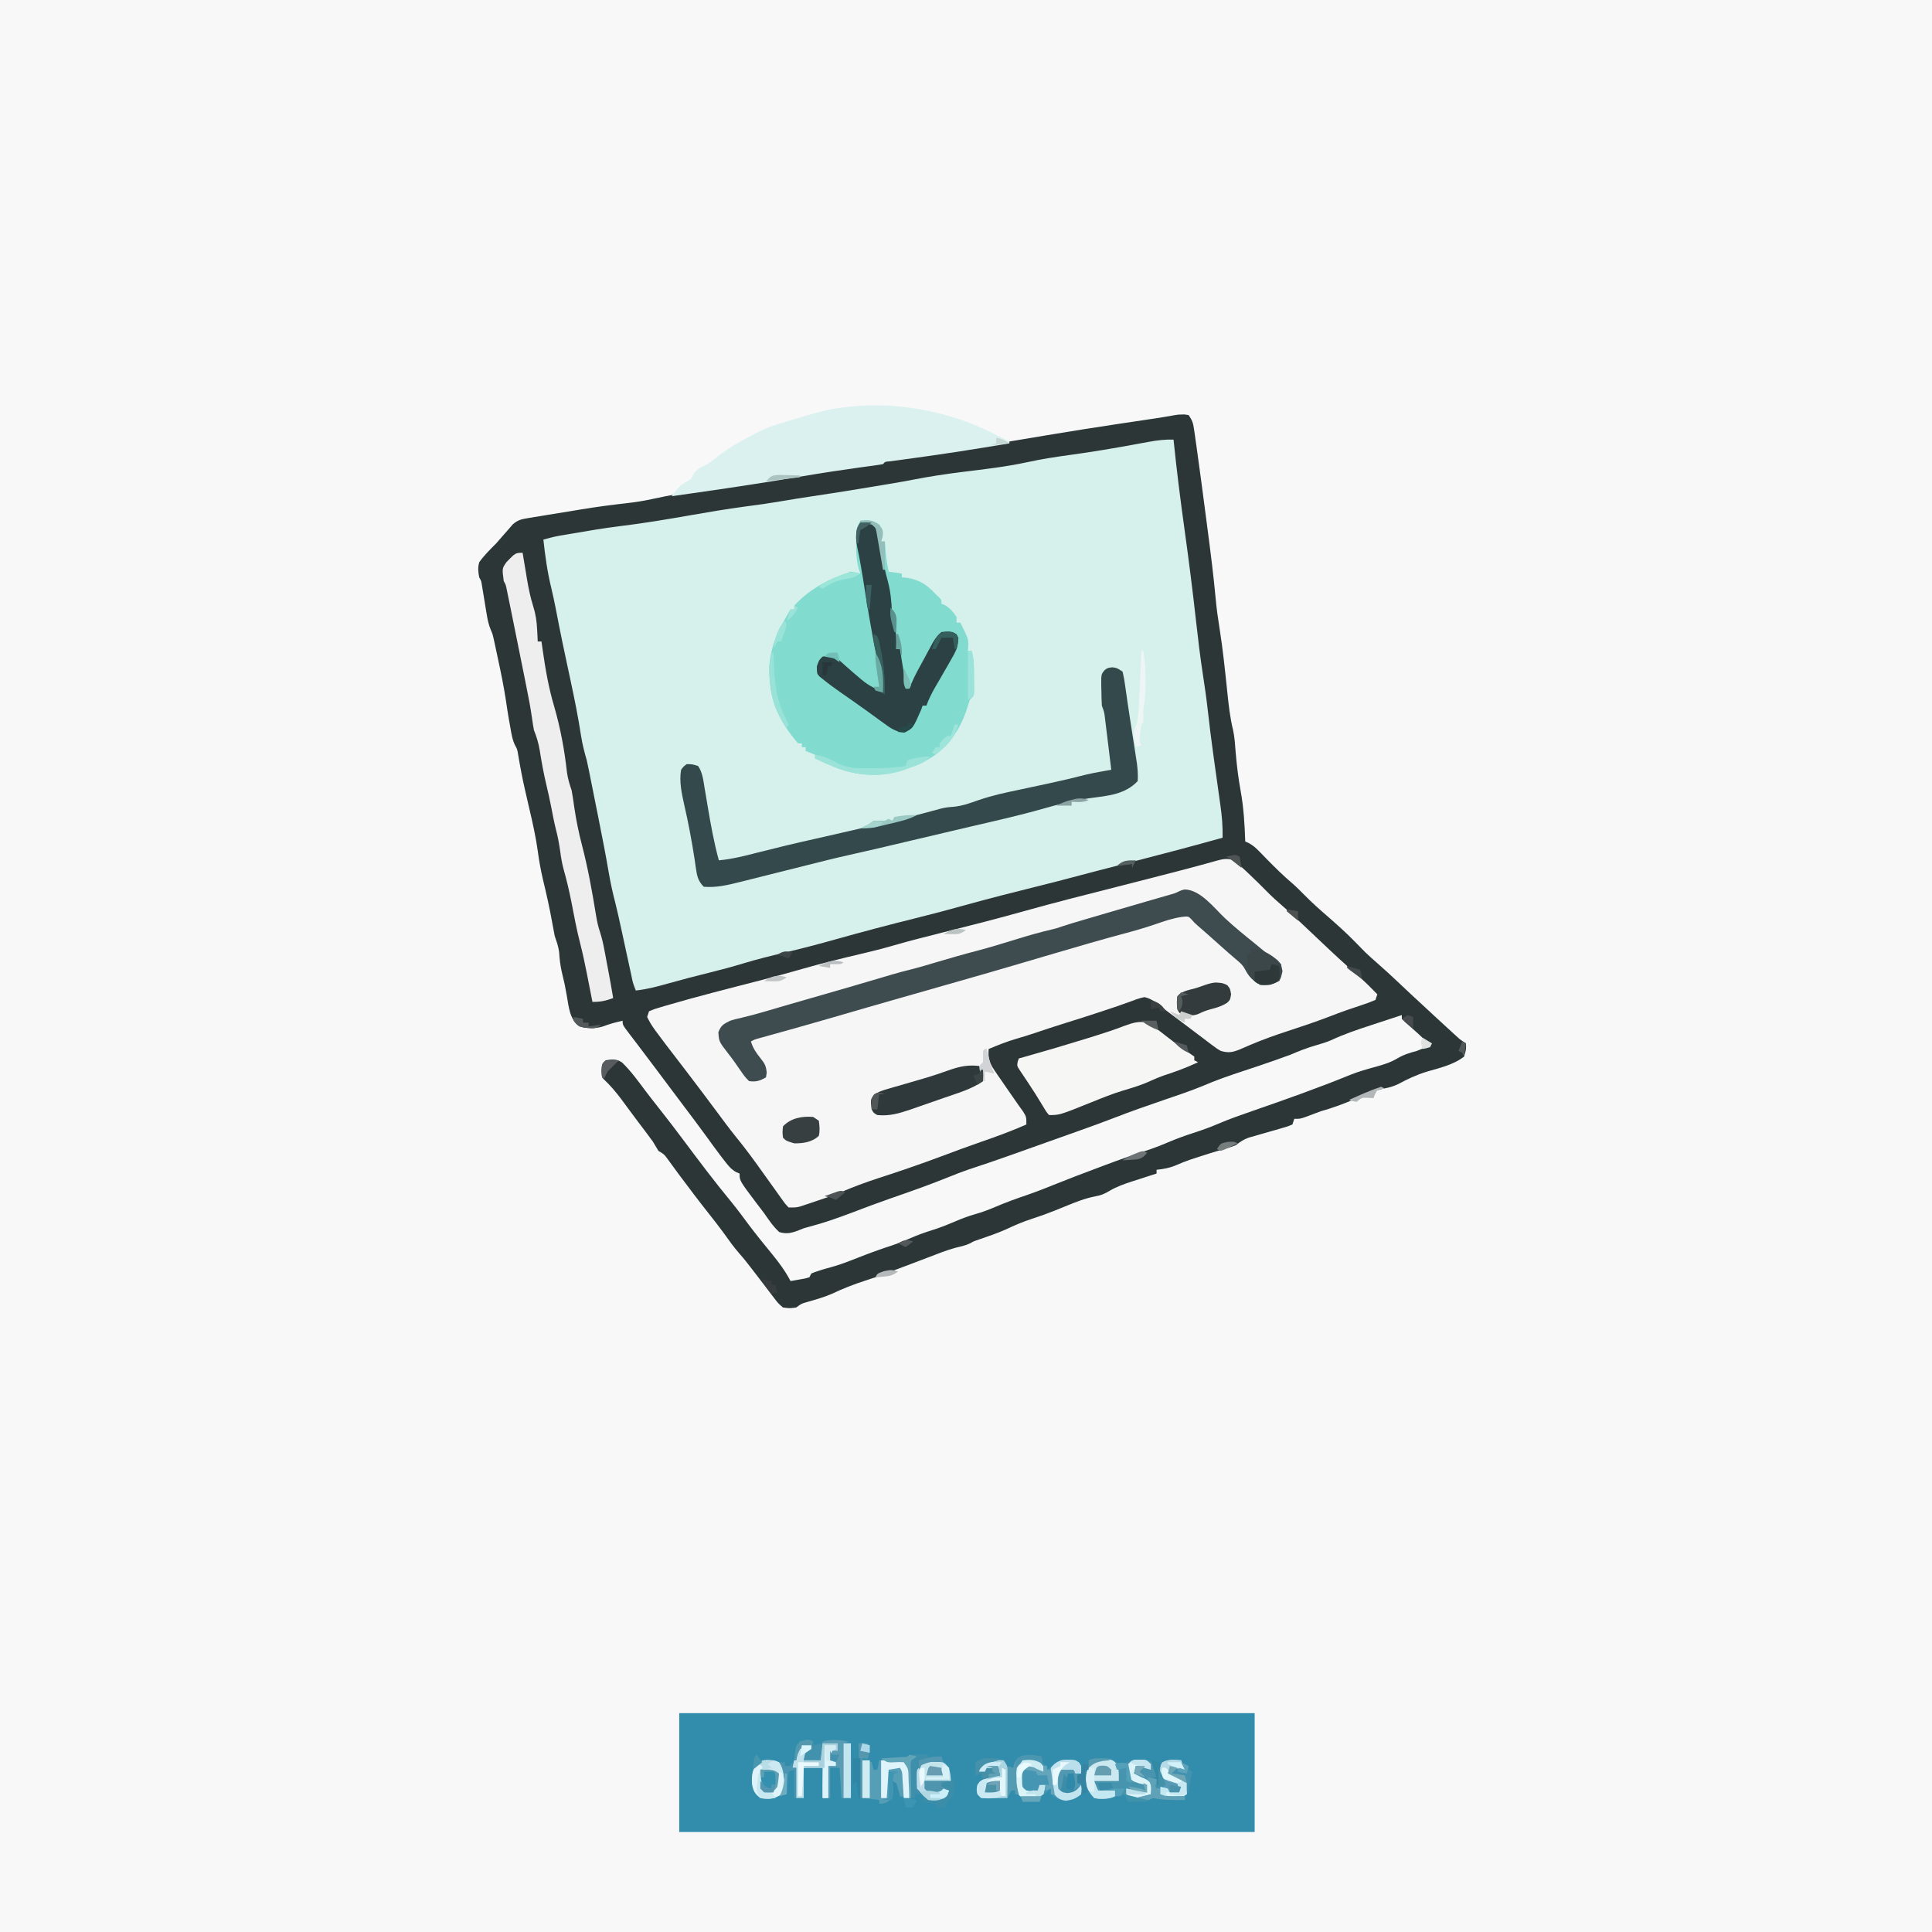 <?xml version="1.0" encoding="UTF-8"?>
<svg version="1.1" xmlns="http://www.w3.org/2000/svg" width="1024" height="1024">
<path d="M0 0 C337.92 0 675.84 0 1024 0 C1024 337.92 1024 675.84 1024 1024 C686.08 1024 348.16 1024 0 1024 C0 686.08 0 348.16 0 0 Z " fill="#F8F8F8" transform="translate(0,0)"/>
<path d="M0 0 C0.878 -0.026 1.756 -0.052 2.66 -0.078 C3.787 0.084 3.787 0.084 4.938 0.25 C6.872 3.152 7.281 4.253 7.762 7.551 C7.9 8.481 8.038 9.412 8.18 10.371 C8.327 11.424 8.474 12.477 8.625 13.562 C8.787 14.692 8.95 15.822 9.117 16.987 C11.03 30.54 12.789 44.115 14.562 57.688 C14.714 58.846 14.866 60.005 15.023 61.198 C16.613 73.35 18.162 85.494 19.277 97.7 C19.762 102.92 20.473 108.076 21.312 113.25 C23.126 124.675 24.299 136.17 25.492 147.674 C26.188 154.28 26.901 160.777 28.502 167.238 C29.353 171.17 29.562 175.183 29.875 179.188 C30.458 186.01 31.267 192.702 32.5 199.438 C34.121 208.345 34.628 217.212 34.938 226.25 C35.528 226.513 36.118 226.777 36.726 227.048 C39.033 228.302 40.505 229.602 42.328 231.48 C43.263 232.433 43.263 232.433 44.216 233.404 C44.867 234.075 45.517 234.746 46.188 235.438 C50.696 240.024 55.199 244.497 60.117 248.648 C62.324 250.59 64.373 252.657 66.438 254.75 C70.439 258.799 74.621 262.544 78.938 266.25 C83.743 270.458 88.476 274.674 92.938 279.25 C94.205 280.545 95.476 281.836 96.75 283.125 C97.657 284.049 97.657 284.049 98.582 284.992 C100.585 286.912 102.625 288.739 104.719 290.559 C108.781 294.089 112.714 297.741 116.625 301.438 C118.028 302.758 119.432 304.079 120.836 305.398 C121.872 306.372 121.872 306.372 122.929 307.366 C127.396 311.556 131.9 315.707 136.412 319.849 C137.446 320.799 138.481 321.75 139.514 322.702 C141.028 324.095 142.545 325.485 144.062 326.875 C144.931 327.672 145.8 328.468 146.695 329.289 C148.977 331.37 148.977 331.37 151.938 333.25 C152.062 336.438 152.062 336.438 150.938 340.25 C145.299 344.665 137.812 346.31 131.055 348.281 C125.739 349.933 120.824 352.228 115.938 354.875 C113.388 356.044 111.515 356.602 108.812 357.125 C102.851 358.327 97.491 360.836 91.938 363.25 C86.321 365.594 80.803 367.604 74.938 369.25 C72.079 370.29 69.232 371.358 66.391 372.445 C63.938 373.25 63.938 373.25 60.938 373.25 C60.608 374.24 60.278 375.23 59.938 376.25 C57.501 377.277 57.501 377.277 54.293 378.188 C53.141 378.525 51.989 378.863 50.803 379.211 C49.589 379.554 48.375 379.897 47.125 380.25 C44.741 380.93 42.36 381.617 39.98 382.312 C38.388 382.763 38.388 382.763 36.762 383.223 C33.984 384.233 32.22 385.414 29.938 387.25 C27.23 388.242 27.23 388.242 24.125 389.125 C19.075 390.611 14.058 392.155 9.062 393.812 C7.869 394.206 6.675 394.599 5.445 395.004 C2.97 395.883 0.631 396.8 -1.762 397.859 C-5.238 399.324 -8.323 399.868 -12.062 400.25 C-12.062 400.91 -12.062 401.57 -12.062 402.25 C-12.662 402.441 -13.261 402.632 -13.879 402.829 C-16.63 403.711 -19.378 404.606 -22.125 405.5 C-23.068 405.8 -24.011 406.101 -24.982 406.41 C-29.191 407.789 -33.15 409.151 -36.969 411.418 C-39.68 413.023 -41.453 413.811 -44.5 414.312 C-50.117 415.413 -55.191 417.49 -60.477 419.637 C-61.755 420.154 -63.034 420.671 -64.312 421.188 C-64.963 421.451 -65.613 421.714 -66.283 421.985 C-70.253 423.576 -74.237 425.007 -78.312 426.312 C-83.109 427.86 -87.567 429.806 -92.121 431.953 C-96.652 433.951 -101.316 435.531 -105.996 437.137 C-108.922 438.117 -108.922 438.117 -110.973 439.27 C-113.465 440.439 -116.003 440.965 -118.672 441.598 C-123.587 442.938 -128.31 444.867 -133.062 446.688 C-134.104 447.083 -135.146 447.478 -136.219 447.885 C-138.245 448.654 -140.27 449.424 -142.295 450.196 C-144.724 451.121 -147.156 452.038 -149.59 452.949 C-151.939 453.829 -154.284 454.722 -156.625 455.625 C-159.857 456.847 -163.127 457.926 -166.414 458.989 C-172.574 460.987 -178.44 463.262 -184.289 466.055 C-188.515 467.876 -192.889 469.106 -197.312 470.355 C-200.233 471.169 -200.233 471.169 -203.062 473.25 C-206.449 473.699 -206.449 473.699 -210.062 473.25 C-212.582 471.082 -212.582 471.082 -214.875 468.062 C-215.292 467.527 -215.708 466.992 -216.138 466.441 C-217.467 464.725 -218.764 462.989 -220.062 461.25 C-220.944 460.1 -221.829 458.951 -222.715 457.805 C-224.011 456.127 -225.304 454.448 -226.589 452.761 C-228.712 449.974 -230.868 447.251 -233.188 444.625 C-236.328 441.047 -239.034 437.185 -241.809 433.32 C-244.24 430.008 -246.76 426.781 -249.312 423.562 C-254.402 417.139 -259.338 410.608 -264.238 404.039 C-264.698 403.425 -265.158 402.81 -265.631 402.177 C-266.645 400.813 -267.649 399.441 -268.646 398.065 C-269.169 397.35 -269.692 396.635 -270.23 395.898 C-270.701 395.248 -271.172 394.597 -271.657 393.927 C-273.145 391.992 -273.145 391.992 -276.062 390.25 C-277.097 388.604 -278.093 386.934 -279.062 385.25 C-280.352 383.462 -281.667 381.693 -283 379.938 C-283.788 378.899 -284.575 377.86 -285.387 376.789 C-285.814 376.226 -286.241 375.663 -286.681 375.083 C-288.181 373.093 -289.664 371.091 -291.145 369.086 C-291.67 368.377 -292.195 367.669 -292.737 366.939 C-293.765 365.551 -294.79 364.162 -295.812 362.77 C-298.66 358.941 -301.599 355.535 -305.062 352.25 C-306.062 351.25 -306.062 351.25 -306.25 347.812 C-306.062 344.25 -306.062 344.25 -304.062 342.25 C-300.748 341.665 -298.299 341.426 -295.398 343.359 C-290.604 347.95 -286.714 353.445 -282.727 358.734 C-280.099 362.219 -277.398 365.642 -274.688 369.062 C-270.782 374.01 -266.959 379.013 -263.188 384.062 C-254.71 395.412 -246.217 406.732 -237.176 417.641 C-234.086 421.456 -231.178 425.4 -228.25 429.34 C-224.281 434.62 -220.121 439.747 -215.926 444.848 C-212.149 449.476 -208.828 453.95 -206.062 459.25 C-204.415 458.969 -202.769 458.675 -201.125 458.375 C-200.208 458.213 -199.292 458.05 -198.348 457.883 C-197.594 457.674 -196.839 457.465 -196.062 457.25 C-195.732 456.59 -195.403 455.93 -195.062 455.25 C-193.242 454.469 -193.242 454.469 -190.938 453.75 C-190.192 453.513 -189.447 453.276 -188.68 453.031 C-186.728 452.449 -184.767 451.899 -182.801 451.367 C-178.55 450.097 -174.49 448.523 -170.375 446.875 C-164.253 444.454 -158.119 442.231 -151.852 440.211 C-147.836 438.828 -143.967 437.136 -140.062 435.469 C-136.126 433.869 -132.112 432.589 -128.07 431.285 C-124.959 430.214 -121.962 428.983 -118.938 427.688 C-115.344 426.152 -111.822 424.813 -108.062 423.75 C-104.411 422.714 -100.989 421.433 -97.5 419.938 C-92.016 417.589 -86.463 415.571 -80.816 413.657 C-75.499 411.83 -70.291 409.757 -65.078 407.654 C-58.449 404.988 -51.774 402.451 -45.083 399.945 C-43.062 399.187 -41.043 398.425 -39.023 397.662 C-31.193 394.717 -23.327 391.956 -15.367 389.379 C-12.197 388.296 -9.138 387.075 -6.062 385.75 C-1.63 383.844 2.849 382.233 7.438 380.75 C11.918 379.3 16.299 377.742 20.625 375.875 C26.616 373.307 32.724 371.178 38.881 369.05 C56.195 363.059 73.532 356.92 90.5 350 C95.03 348.169 99.626 346.869 104.344 345.605 C108.367 344.472 112.034 343.358 115.625 341.188 C119.059 339.179 122.111 338.275 125.938 337.25 C128.307 336.318 130.614 335.293 132.938 334.25 C128.82 329.995 124.419 326.12 119.949 322.238 C118.953 321.254 118.953 321.254 117.938 320.25 C117.938 319.59 117.938 318.93 117.938 318.25 C113.828 319.595 109.72 320.946 105.615 322.303 C104.221 322.762 102.828 323.22 101.434 323.676 C94.42 325.971 87.508 328.29 80.809 331.415 C78.051 332.646 75.213 333.481 72.312 334.312 C67.672 335.647 63.367 337.33 58.938 339.25 C56.401 340.191 53.866 341.109 51.312 342 C50.591 342.254 49.87 342.508 49.126 342.769 C44.055 344.543 38.96 346.238 33.856 347.915 C26.481 350.339 19.258 352.846 12.133 355.941 C5.354 358.718 -1.621 360.995 -8.545 363.381 C-12.368 364.7 -16.185 366.035 -20 367.375 C-20.624 367.592 -21.248 367.809 -21.891 368.033 C-26.046 369.492 -30.156 371.05 -34.262 372.641 C-40.783 375.16 -47.348 377.538 -53.938 379.875 C-55.125 380.297 -56.312 380.72 -57.536 381.155 C-60.064 382.054 -62.593 382.953 -65.122 383.85 C-68.478 385.042 -71.832 386.237 -75.187 387.433 C-77.92 388.408 -80.654 389.382 -83.388 390.355 C-85.306 391.038 -87.224 391.722 -89.142 392.407 C-96.671 395.082 -104.225 397.657 -111.815 400.149 C-115.395 401.363 -118.884 402.729 -122.379 404.164 C-132.482 408.253 -142.763 411.868 -153.062 415.426 C-159.903 417.806 -166.67 420.359 -173.438 422.938 C-181.009 425.816 -188.511 428.454 -196.355 430.496 C-199.082 431.202 -199.082 431.202 -201.688 432.301 C-205.31 433.749 -208.338 434.468 -212.062 433.25 C-215.269 430.31 -217.591 426.811 -220.062 423.25 C-221.641 421.163 -223.224 419.08 -224.812 417 C-233.062 406.02 -233.062 406.02 -233.062 402.25 C-233.936 401.892 -233.936 401.892 -234.828 401.527 C-237.534 399.981 -238.906 398.274 -240.812 395.812 C-241.51 394.914 -242.207 394.016 -242.926 393.09 C-245.66 389.456 -248.343 385.788 -251 382.098 C-254.621 377.099 -258.35 372.181 -262.062 367.25 C-263.5 365.334 -264.938 363.417 -266.375 361.5 C-267.118 360.51 -267.86 359.52 -268.625 358.5 C-270.375 356.167 -272.125 353.833 -273.875 351.5 C-274.365 350.846 -274.856 350.193 -275.361 349.519 C-276.369 348.175 -277.376 346.83 -278.383 345.485 C-281.073 341.893 -283.775 338.311 -286.496 334.742 C-287.051 334.011 -287.606 333.28 -288.178 332.526 C-289.25 331.115 -290.326 329.707 -291.406 328.302 C-295.062 323.475 -295.062 323.475 -295.062 321.25 C-300.618 322.572 -300.618 322.572 -306 324.438 C-310.108 325.527 -313.962 325.414 -318.062 324.25 C-323.051 320.494 -323.57 314.218 -324.562 308.438 C-325.682 302.115 -325.682 302.115 -327.188 295.875 C-328.091 292.133 -328.468 288.574 -328.719 284.742 C-329.132 281.749 -330.102 279.113 -331.062 276.25 C-331.537 273.924 -331.971 271.589 -332.375 269.25 C-333.734 261.599 -335.436 254.046 -337.261 246.492 C-338.431 241.52 -339.326 236.596 -340 231.531 C-341.044 223.866 -342.73 216.399 -344.5 208.875 C-345.132 206.153 -345.759 203.43 -346.383 200.707 C-346.533 200.053 -346.683 199.399 -346.838 198.725 C-348.248 192.532 -349.419 186.316 -350.457 180.051 C-350.922 177.323 -350.922 177.323 -352.043 175.32 C-353.533 172.295 -353.987 169.107 -354.562 165.812 C-354.8 164.514 -355.037 163.216 -355.281 161.879 C-355.904 158.301 -356.439 154.714 -356.969 151.121 C-358.065 143.937 -359.527 136.852 -361.062 129.75 C-361.453 127.898 -361.453 127.898 -361.852 126.008 C-362.107 124.819 -362.362 123.631 -362.625 122.406 C-362.967 120.81 -362.967 120.81 -363.316 119.182 C-363.987 116.275 -363.987 116.275 -365.088 113.706 C-366.138 111.059 -366.64 108.609 -367.098 105.801 C-367.267 104.788 -367.437 103.776 -367.611 102.732 C-367.781 101.686 -367.95 100.64 -368.125 99.562 C-368.467 97.475 -368.812 95.388 -369.16 93.301 C-369.31 92.38 -369.459 91.458 -369.614 90.509 C-369.963 88.228 -369.963 88.228 -371.062 86.25 C-371.641 83.011 -371.867 81.363 -371.062 78.25 C-368.426 74.556 -365.26 71.458 -362.062 68.25 C-360.779 66.803 -359.507 65.345 -358.25 63.875 C-357.2 62.656 -356.137 61.448 -355.062 60.25 C-354.49 59.582 -353.917 58.913 -353.328 58.224 C-350.582 55.832 -348.787 55.458 -345.215 54.871 C-344.062 54.674 -342.908 54.476 -341.72 54.273 C-340.492 54.08 -339.265 53.886 -338 53.688 C-336.74 53.477 -335.479 53.266 -334.18 53.05 C-330.477 52.435 -326.77 51.841 -323.062 51.25 C-321.237 50.947 -319.411 50.642 -317.586 50.336 C-309.36 48.974 -301.131 47.874 -292.845 46.946 C-288.434 46.442 -284.114 45.789 -279.778 44.84 C-269.326 42.569 -258.877 40.674 -248.286 39.173 C-245.356 38.757 -242.426 38.331 -239.497 37.906 C-237.206 37.574 -234.915 37.243 -232.624 36.912 C-225.35 35.859 -218.08 34.781 -210.812 33.688 C-210.123 33.584 -209.434 33.48 -208.724 33.374 C-199.24 31.944 -189.799 30.351 -180.375 28.565 C-173.571 27.291 -166.767 26.389 -159.887 25.645 C-157.165 25.553 -157.165 25.553 -156.062 24.25 C-153.849 23.865 -151.625 23.538 -149.398 23.234 C-148.708 23.138 -148.017 23.043 -147.305 22.944 C-145.804 22.736 -144.304 22.529 -142.803 22.324 C-138.788 21.774 -134.775 21.208 -130.762 20.641 C-129.943 20.525 -129.125 20.409 -128.282 20.29 C-108.961 17.541 -89.727 14.202 -70.48 10.984 C-57.894 8.882 -45.296 6.882 -32.676 4.992 C-31.163 4.765 -29.649 4.538 -28.136 4.311 C-25.122 3.858 -22.107 3.409 -19.093 2.963 C-17.697 2.754 -16.302 2.545 -14.906 2.336 C-13.66 2.151 -12.414 1.966 -11.131 1.775 C-0.843 0.015 -0.843 0.015 0 0 Z " fill="#D6F0EB" transform="translate(625.062,219.75)"/>
<path d="M0 0 C0.878 -0.026 1.756 -0.052 2.66 -0.078 C3.787 0.084 3.787 0.084 4.938 0.25 C6.872 3.152 7.281 4.253 7.762 7.551 C7.9 8.481 8.038 9.412 8.18 10.371 C8.327 11.424 8.474 12.477 8.625 13.562 C8.787 14.692 8.95 15.822 9.117 16.987 C11.03 30.54 12.789 44.115 14.562 57.688 C14.714 58.846 14.866 60.005 15.023 61.198 C16.613 73.35 18.162 85.494 19.277 97.7 C19.762 102.92 20.473 108.076 21.312 113.25 C23.126 124.675 24.299 136.17 25.492 147.674 C26.188 154.28 26.901 160.777 28.502 167.238 C29.353 171.17 29.562 175.183 29.875 179.188 C30.458 186.01 31.267 192.702 32.5 199.438 C34.121 208.345 34.628 217.212 34.938 226.25 C35.528 226.513 36.118 226.777 36.726 227.048 C39.033 228.302 40.505 229.602 42.328 231.48 C43.263 232.433 43.263 232.433 44.216 233.404 C44.867 234.075 45.517 234.746 46.188 235.438 C50.696 240.024 55.199 244.497 60.117 248.648 C62.324 250.59 64.373 252.657 66.438 254.75 C70.439 258.799 74.621 262.544 78.938 266.25 C83.743 270.458 88.476 274.674 92.938 279.25 C94.205 280.545 95.476 281.836 96.75 283.125 C97.657 284.049 97.657 284.049 98.582 284.992 C100.585 286.912 102.625 288.739 104.719 290.559 C108.781 294.089 112.714 297.741 116.625 301.438 C118.028 302.758 119.432 304.079 120.836 305.398 C121.872 306.372 121.872 306.372 122.929 307.366 C127.396 311.556 131.9 315.707 136.412 319.849 C137.446 320.799 138.481 321.75 139.514 322.702 C141.028 324.095 142.545 325.485 144.062 326.875 C144.931 327.672 145.8 328.468 146.695 329.289 C148.977 331.37 148.977 331.37 151.938 333.25 C152.062 336.438 152.062 336.438 150.938 340.25 C145.299 344.665 137.812 346.31 131.055 348.281 C125.739 349.933 120.824 352.228 115.938 354.875 C113.388 356.044 111.515 356.602 108.812 357.125 C102.851 358.327 97.491 360.836 91.938 363.25 C86.321 365.594 80.803 367.604 74.938 369.25 C72.079 370.29 69.232 371.358 66.391 372.445 C63.938 373.25 63.938 373.25 60.938 373.25 C60.608 374.24 60.278 375.23 59.938 376.25 C57.501 377.277 57.501 377.277 54.293 378.188 C53.141 378.525 51.989 378.863 50.803 379.211 C49.589 379.554 48.375 379.897 47.125 380.25 C44.741 380.93 42.36 381.617 39.98 382.312 C38.388 382.763 38.388 382.763 36.762 383.223 C33.984 384.233 32.22 385.414 29.938 387.25 C27.23 388.242 27.23 388.242 24.125 389.125 C19.075 390.611 14.058 392.155 9.062 393.812 C7.869 394.206 6.675 394.599 5.445 395.004 C2.97 395.883 0.631 396.8 -1.762 397.859 C-5.238 399.324 -8.323 399.868 -12.062 400.25 C-12.062 400.91 -12.062 401.57 -12.062 402.25 C-12.662 402.441 -13.261 402.632 -13.879 402.829 C-16.63 403.711 -19.378 404.606 -22.125 405.5 C-23.068 405.8 -24.011 406.101 -24.982 406.41 C-29.191 407.789 -33.15 409.151 -36.969 411.418 C-39.68 413.023 -41.453 413.811 -44.5 414.312 C-50.117 415.413 -55.191 417.49 -60.477 419.637 C-61.755 420.154 -63.034 420.671 -64.312 421.188 C-64.963 421.451 -65.613 421.714 -66.283 421.985 C-70.253 423.576 -74.237 425.007 -78.312 426.312 C-83.109 427.86 -87.567 429.806 -92.121 431.953 C-96.652 433.951 -101.316 435.531 -105.996 437.137 C-108.922 438.117 -108.922 438.117 -110.973 439.27 C-113.465 440.439 -116.003 440.965 -118.672 441.598 C-123.587 442.938 -128.31 444.867 -133.062 446.688 C-134.104 447.083 -135.146 447.478 -136.219 447.885 C-138.245 448.654 -140.27 449.424 -142.295 450.196 C-144.724 451.121 -147.156 452.038 -149.59 452.949 C-151.939 453.829 -154.284 454.722 -156.625 455.625 C-159.857 456.847 -163.127 457.926 -166.414 458.989 C-172.574 460.987 -178.44 463.262 -184.289 466.055 C-188.515 467.876 -192.889 469.106 -197.312 470.355 C-200.233 471.169 -200.233 471.169 -203.062 473.25 C-206.449 473.699 -206.449 473.699 -210.062 473.25 C-212.582 471.082 -212.582 471.082 -214.875 468.062 C-215.292 467.527 -215.708 466.992 -216.138 466.441 C-217.467 464.725 -218.764 462.989 -220.062 461.25 C-220.944 460.1 -221.829 458.951 -222.715 457.805 C-224.011 456.127 -225.304 454.448 -226.589 452.761 C-228.712 449.974 -230.868 447.251 -233.188 444.625 C-236.328 441.047 -239.034 437.185 -241.809 433.32 C-244.24 430.008 -246.76 426.781 -249.312 423.562 C-254.402 417.139 -259.338 410.608 -264.238 404.039 C-264.698 403.425 -265.158 402.81 -265.631 402.177 C-266.645 400.813 -267.649 399.441 -268.646 398.065 C-269.169 397.35 -269.692 396.635 -270.23 395.898 C-270.701 395.248 -271.172 394.597 -271.657 393.927 C-273.145 391.992 -273.145 391.992 -276.062 390.25 C-277.097 388.604 -278.093 386.934 -279.062 385.25 C-280.352 383.462 -281.667 381.693 -283 379.938 C-283.788 378.899 -284.575 377.86 -285.387 376.789 C-285.814 376.226 -286.241 375.663 -286.681 375.083 C-288.181 373.093 -289.664 371.091 -291.145 369.086 C-291.67 368.377 -292.195 367.669 -292.737 366.939 C-293.765 365.551 -294.79 364.162 -295.812 362.77 C-298.66 358.941 -301.599 355.535 -305.062 352.25 C-306.062 351.25 -306.062 351.25 -306.25 347.812 C-306.062 344.25 -306.062 344.25 -304.062 342.25 C-300.748 341.665 -298.299 341.426 -295.398 343.359 C-290.604 347.95 -286.714 353.445 -282.727 358.734 C-280.099 362.219 -277.398 365.642 -274.688 369.062 C-270.782 374.01 -266.959 379.013 -263.188 384.062 C-254.71 395.412 -246.217 406.732 -237.176 417.641 C-234.086 421.456 -231.178 425.4 -228.25 429.34 C-224.281 434.62 -220.121 439.747 -215.926 444.848 C-212.149 449.476 -208.828 453.95 -206.062 459.25 C-204.415 458.969 -202.769 458.675 -201.125 458.375 C-200.208 458.213 -199.292 458.05 -198.348 457.883 C-197.594 457.674 -196.839 457.465 -196.062 457.25 C-195.732 456.59 -195.403 455.93 -195.062 455.25 C-193.242 454.469 -193.242 454.469 -190.938 453.75 C-190.192 453.513 -189.447 453.276 -188.68 453.031 C-186.728 452.449 -184.767 451.899 -182.801 451.367 C-178.55 450.097 -174.49 448.523 -170.375 446.875 C-164.253 444.454 -158.119 442.231 -151.852 440.211 C-147.836 438.828 -143.967 437.136 -140.062 435.469 C-136.126 433.869 -132.112 432.589 -128.07 431.285 C-124.959 430.214 -121.962 428.983 -118.938 427.688 C-115.344 426.152 -111.822 424.813 -108.062 423.75 C-104.411 422.714 -100.989 421.433 -97.5 419.938 C-92.016 417.589 -86.463 415.571 -80.816 413.657 C-75.499 411.83 -70.291 409.757 -65.078 407.654 C-58.449 404.988 -51.774 402.451 -45.083 399.945 C-43.062 399.187 -41.043 398.425 -39.023 397.662 C-31.193 394.717 -23.327 391.956 -15.367 389.379 C-12.197 388.296 -9.138 387.075 -6.062 385.75 C-1.63 383.844 2.849 382.233 7.438 380.75 C11.918 379.3 16.299 377.742 20.625 375.875 C26.616 373.307 32.724 371.178 38.881 369.05 C56.195 363.059 73.532 356.92 90.5 350 C95.03 348.169 99.626 346.869 104.344 345.605 C108.367 344.472 112.034 343.358 115.625 341.188 C119.059 339.179 122.111 338.275 125.938 337.25 C128.307 336.318 130.614 335.293 132.938 334.25 C128.82 329.995 124.419 326.12 119.949 322.238 C118.953 321.254 118.953 321.254 117.938 320.25 C117.938 319.59 117.938 318.93 117.938 318.25 C113.828 319.595 109.72 320.946 105.615 322.303 C104.221 322.762 102.828 323.22 101.434 323.676 C94.42 325.971 87.508 328.29 80.809 331.415 C78.051 332.646 75.213 333.481 72.312 334.312 C67.672 335.647 63.367 337.33 58.938 339.25 C56.401 340.191 53.866 341.109 51.312 342 C50.591 342.254 49.87 342.508 49.126 342.769 C44.055 344.543 38.96 346.238 33.856 347.915 C26.481 350.339 19.258 352.846 12.133 355.941 C5.354 358.718 -1.621 360.995 -8.545 363.381 C-12.368 364.7 -16.185 366.035 -20 367.375 C-20.624 367.592 -21.248 367.809 -21.891 368.033 C-26.046 369.492 -30.156 371.05 -34.262 372.641 C-40.783 375.16 -47.348 377.538 -53.938 379.875 C-55.125 380.297 -56.312 380.72 -57.536 381.155 C-60.064 382.054 -62.593 382.953 -65.122 383.85 C-68.478 385.042 -71.832 386.237 -75.187 387.433 C-77.92 388.408 -80.654 389.382 -83.388 390.355 C-85.306 391.038 -87.224 391.722 -89.142 392.407 C-96.671 395.082 -104.225 397.657 -111.815 400.149 C-115.395 401.363 -118.884 402.729 -122.379 404.164 C-132.482 408.253 -142.763 411.868 -153.062 415.426 C-159.903 417.806 -166.67 420.359 -173.438 422.938 C-181.009 425.816 -188.511 428.454 -196.355 430.496 C-199.082 431.202 -199.082 431.202 -201.688 432.301 C-205.31 433.749 -208.338 434.468 -212.062 433.25 C-215.269 430.31 -217.591 426.811 -220.062 423.25 C-221.641 421.163 -223.224 419.08 -224.812 417 C-233.062 406.02 -233.062 406.02 -233.062 402.25 C-233.936 401.892 -233.936 401.892 -234.828 401.527 C-237.534 399.981 -238.906 398.274 -240.812 395.812 C-241.51 394.914 -242.207 394.016 -242.926 393.09 C-245.66 389.456 -248.343 385.788 -251 382.098 C-254.621 377.099 -258.35 372.181 -262.062 367.25 C-263.5 365.334 -264.938 363.417 -266.375 361.5 C-267.118 360.51 -267.86 359.52 -268.625 358.5 C-270.375 356.167 -272.125 353.833 -273.875 351.5 C-274.365 350.846 -274.856 350.193 -275.361 349.519 C-276.369 348.175 -277.376 346.83 -278.383 345.485 C-281.073 341.893 -283.775 338.311 -286.496 334.742 C-287.051 334.011 -287.606 333.28 -288.178 332.526 C-289.25 331.115 -290.326 329.707 -291.406 328.302 C-295.062 323.475 -295.062 323.475 -295.062 321.25 C-300.618 322.572 -300.618 322.572 -306 324.438 C-310.108 325.527 -313.962 325.414 -318.062 324.25 C-323.051 320.494 -323.57 314.218 -324.562 308.438 C-325.682 302.115 -325.682 302.115 -327.188 295.875 C-328.091 292.133 -328.468 288.574 -328.719 284.742 C-329.132 281.749 -330.102 279.113 -331.062 276.25 C-331.537 273.924 -331.971 271.589 -332.375 269.25 C-333.734 261.599 -335.436 254.046 -337.261 246.492 C-338.431 241.52 -339.326 236.596 -340 231.531 C-341.044 223.866 -342.73 216.399 -344.5 208.875 C-345.132 206.153 -345.759 203.43 -346.383 200.707 C-346.533 200.053 -346.683 199.399 -346.838 198.725 C-348.248 192.532 -349.419 186.316 -350.457 180.051 C-350.922 177.323 -350.922 177.323 -352.043 175.32 C-353.533 172.295 -353.987 169.107 -354.562 165.812 C-354.8 164.514 -355.037 163.216 -355.281 161.879 C-355.904 158.301 -356.439 154.714 -356.969 151.121 C-358.065 143.937 -359.527 136.852 -361.062 129.75 C-361.453 127.898 -361.453 127.898 -361.852 126.008 C-362.107 124.819 -362.362 123.631 -362.625 122.406 C-362.967 120.81 -362.967 120.81 -363.316 119.182 C-363.987 116.275 -363.987 116.275 -365.088 113.706 C-366.138 111.059 -366.64 108.609 -367.098 105.801 C-367.267 104.788 -367.437 103.776 -367.611 102.732 C-367.781 101.686 -367.95 100.64 -368.125 99.562 C-368.467 97.475 -368.812 95.388 -369.16 93.301 C-369.31 92.38 -369.459 91.458 -369.614 90.509 C-369.963 88.228 -369.963 88.228 -371.062 86.25 C-371.641 83.011 -371.867 81.363 -371.062 78.25 C-368.426 74.556 -365.26 71.458 -362.062 68.25 C-360.779 66.803 -359.507 65.345 -358.25 63.875 C-357.2 62.656 -356.137 61.448 -355.062 60.25 C-354.49 59.582 -353.917 58.913 -353.328 58.224 C-350.582 55.832 -348.787 55.458 -345.215 54.871 C-344.062 54.674 -342.908 54.476 -341.72 54.273 C-340.492 54.08 -339.265 53.886 -338 53.688 C-336.74 53.477 -335.479 53.266 -334.18 53.05 C-330.477 52.435 -326.77 51.841 -323.062 51.25 C-321.237 50.947 -319.411 50.642 -317.586 50.336 C-309.36 48.974 -301.131 47.874 -292.845 46.946 C-288.434 46.442 -284.114 45.789 -279.778 44.84 C-269.326 42.569 -258.877 40.674 -248.286 39.173 C-245.356 38.757 -242.426 38.331 -239.497 37.906 C-237.206 37.574 -234.915 37.243 -232.624 36.912 C-225.35 35.859 -218.08 34.781 -210.812 33.688 C-210.123 33.584 -209.434 33.48 -208.724 33.374 C-199.24 31.944 -189.799 30.351 -180.375 28.565 C-173.571 27.291 -166.767 26.389 -159.887 25.645 C-157.165 25.553 -157.165 25.553 -156.062 24.25 C-153.849 23.865 -151.625 23.538 -149.398 23.234 C-148.708 23.138 -148.017 23.043 -147.305 22.944 C-145.804 22.736 -144.304 22.529 -142.803 22.324 C-138.788 21.774 -134.775 21.208 -130.762 20.641 C-129.943 20.525 -129.125 20.409 -128.282 20.29 C-108.961 17.541 -89.727 14.202 -70.48 10.984 C-57.894 8.882 -45.296 6.882 -32.676 4.992 C-31.163 4.765 -29.649 4.538 -28.136 4.311 C-25.122 3.858 -22.107 3.409 -19.093 2.963 C-17.697 2.754 -16.302 2.545 -14.906 2.336 C-13.66 2.151 -12.414 1.966 -11.131 1.775 C-0.843 0.015 -0.843 0.015 0 0 Z M-16.102 14.422 C-17.487 14.675 -18.872 14.927 -20.257 15.18 C-20.98 15.314 -21.702 15.448 -22.446 15.586 C-34.247 17.768 -46.044 19.759 -57.938 21.375 C-65.507 22.406 -72.974 23.559 -80.438 25.188 C-91.892 27.673 -103.538 28.978 -115.162 30.412 C-123.859 31.494 -132.45 32.801 -141.052 34.48 C-148.278 35.887 -155.55 37.048 -162.812 38.25 C-163.599 38.381 -164.385 38.511 -165.195 38.646 C-174.953 40.268 -184.715 41.848 -194.504 43.275 C-199.807 44.05 -205.091 44.913 -210.375 45.812 C-216.951 46.93 -223.525 47.892 -230.145 48.723 C-239.964 50.044 -249.723 51.695 -259.48 53.406 C-271.822 55.572 -284.136 57.626 -296.579 59.132 C-304.698 60.141 -312.752 61.481 -320.812 62.875 C-322.082 63.094 -323.352 63.312 -324.66 63.537 C-330.937 64.586 -330.937 64.586 -337.062 66.25 C-336.112 74.961 -334.946 83.436 -332.852 91.961 C-331.238 98.686 -329.99 105.494 -328.666 112.282 C-327.571 117.835 -326.404 123.371 -325.223 128.906 C-324.878 130.523 -324.534 132.141 -324.189 133.758 C-323.661 136.241 -323.131 138.724 -322.597 141.206 C-320.526 150.847 -318.588 160.477 -317.098 170.227 C-316.398 174.698 -315.311 178.906 -314.062 183.25 C-313.243 186.912 -312.515 190.592 -311.785 194.273 C-311.573 195.333 -311.361 196.393 -311.143 197.484 C-310.695 199.725 -310.249 201.966 -309.804 204.207 C-309.134 207.58 -308.459 210.952 -307.783 214.324 C-305.904 223.735 -304.046 233.141 -302.434 242.602 C-301.494 248.091 -300.327 253.464 -298.915 258.851 C-297.794 263.321 -296.814 267.817 -295.836 272.32 C-295.641 273.216 -295.446 274.112 -295.245 275.035 C-294.434 278.77 -293.625 282.505 -292.818 286.241 C-292.222 288.997 -291.623 291.753 -291.023 294.508 C-290.841 295.357 -290.659 296.206 -290.471 297.08 C-289.611 301.278 -289.611 301.278 -288.062 305.25 C-282.143 304.572 -276.601 303.121 -270.875 301.5 C-263.524 299.453 -256.163 297.498 -248.75 295.688 C-242.738 294.214 -236.795 292.617 -230.875 290.812 C-223.854 288.678 -216.767 286.932 -209.625 285.25 C-200.203 283.03 -190.881 280.595 -181.57 277.954 C-167.738 274.072 -153.848 270.4 -139.902 266.951 C-131.022 264.753 -122.186 262.397 -113.371 259.949 C-100.843 256.482 -88.263 253.256 -75.643 250.142 C-68.003 248.254 -60.389 246.287 -52.789 244.246 C-46.557 242.581 -40.309 240.981 -34.062 239.375 C-31.34 238.674 -28.617 237.972 -25.895 237.27 C-25.225 237.097 -24.556 236.924 -23.866 236.747 C-8.226 232.714 7.392 228.636 22.938 224.25 C23.07 218.276 22.585 212.631 21.73 206.723 C21.543 205.376 21.543 205.376 21.351 204.001 C21.085 202.09 20.816 200.18 20.545 198.269 C19.839 193.297 19.15 188.322 18.461 183.348 C18.326 182.375 18.191 181.402 18.051 180.399 C16.913 172.166 15.879 163.925 14.964 155.664 C14.286 149.689 13.414 143.756 12.5 137.812 C11.08 128.523 9.952 119.218 8.917 109.879 C7.112 93.636 5.067 77.437 2.812 61.25 C0.588 45.273 -1.438 29.301 -3.062 13.25 C-7.572 13.121 -11.67 13.598 -16.102 14.422 Z " fill="#2D3637" transform="translate(625.062,219.75)"/>
<path d="M0 0 C2.181 1.803 4.214 3.609 6.25 5.562 C6.828 6.106 7.405 6.65 8.001 7.21 C11.757 10.76 15.424 14.391 19.046 18.077 C20.884 19.885 22.771 21.578 24.727 23.258 C28.941 26.921 33.011 30.72 37.062 34.562 C38.552 35.969 40.041 37.375 41.531 38.781 C42.275 39.484 43.019 40.186 43.785 40.91 C55.368 51.872 55.368 51.872 67.281 62.469 C70.321 65.177 73.163 68.083 76 71 C75.67 71.99 75.34 72.98 75 74 C72.474 75.083 70.045 75.975 67.438 76.812 C65.868 77.34 64.299 77.868 62.73 78.398 C61.536 78.798 61.536 78.798 60.318 79.206 C56.929 80.367 53.592 81.651 50.25 82.938 C43.023 85.692 35.706 88.148 28.356 90.552 C21.843 92.689 15.421 94.95 9.113 97.641 C8.171 98.039 8.171 98.039 7.209 98.445 C5.929 98.988 4.653 99.541 3.381 100.102 C-0.597 101.76 -2.886 102.207 -7 101 C-9.121 99.744 -9.121 99.744 -11.223 98.156 C-12.393 97.282 -12.393 97.282 -13.587 96.39 C-14.812 95.455 -14.812 95.455 -16.062 94.5 C-16.907 93.867 -17.751 93.233 -18.62 92.58 C-21.086 90.728 -23.543 88.865 -26 87 C-29.179 84.609 -32.365 82.226 -35.551 79.844 C-37.081 78.692 -38.601 77.528 -40.105 76.344 C-42.501 74.505 -44.451 73.113 -47.438 72.5 C-50.33 73.064 -52.94 74.094 -55.688 75.14 C-59.757 76.654 -63.879 78.009 -68 79.375 C-68.92 79.681 -69.84 79.987 -70.788 80.302 C-76.942 82.341 -83.114 84.311 -89.309 86.222 C-95.104 88.015 -100.849 89.943 -106.598 91.879 C-109.49 92.832 -112.387 93.718 -115.312 94.562 C-120.348 96.035 -125.165 97.973 -130 100 C-130.323 104.724 -129.72 107.163 -127.062 111.062 C-126.428 112.006 -125.794 112.95 -125.141 113.922 C-124.434 114.938 -123.728 115.953 -123 117 C-122.223 118.13 -121.447 119.26 -120.672 120.391 C-119.161 122.586 -117.641 124.773 -116.113 126.957 C-115.067 128.463 -115.067 128.463 -114 130 C-113.251 131.035 -112.502 132.07 -111.73 133.137 C-110 136 -110 136 -110 140 C-117.752 143.419 -125.613 146.312 -133.619 149.067 C-140.749 151.533 -147.812 154.16 -154.875 156.812 C-166.045 160.998 -177.302 164.843 -188.65 168.513 C-195.284 170.677 -201.715 173.069 -208.131 175.811 C-212.682 177.697 -217.325 179.267 -222 180.812 C-222.914 181.124 -223.828 181.435 -224.77 181.756 C-225.65 182.049 -226.53 182.342 -227.438 182.645 C-228.22 182.906 -229.002 183.167 -229.809 183.437 C-232 184 -232 184 -236 184 C-237.902 182.008 -237.902 182.008 -239.938 179.125 C-240.314 178.601 -240.691 178.076 -241.08 177.536 C-241.926 176.357 -242.766 175.173 -243.601 173.986 C-246.225 170.261 -248.898 166.571 -251.562 162.875 C-252.123 162.094 -252.684 161.314 -253.262 160.51 C-256.753 155.669 -260.35 150.952 -264.125 146.328 C-267.449 142.201 -270.584 137.932 -273.748 133.682 C-276.014 130.638 -278.288 127.6 -280.562 124.562 C-281.056 123.903 -281.549 123.244 -282.057 122.565 C-285.028 118.601 -288.024 114.658 -291.043 110.73 C-308.485 88.031 -308.485 88.031 -311 83 C-310.67 82.01 -310.34 81.02 -310 80 C-307.316 78.859 -307.316 78.859 -303.562 77.75 C-302.863 77.542 -302.163 77.333 -301.443 77.119 C-284.753 72.22 -267.877 67.953 -251.033 63.625 C-243.532 61.688 -236.074 59.627 -228.625 57.5 C-218.239 54.539 -207.786 51.943 -197.27 49.484 C-191.654 48.163 -186.086 46.767 -180.547 45.152 C-171.596 42.551 -162.556 40.308 -153.519 38.028 C-139.393 34.461 -125.276 30.883 -111.25 26.938 C-94.847 22.329 -78.328 18.182 -61.815 13.988 C-54.184 12.049 -46.558 10.093 -38.934 8.124 C-37.033 7.634 -35.133 7.145 -33.232 6.656 C-27.817 5.262 -22.41 3.849 -17.02 2.363 C-16.127 2.119 -15.234 1.876 -14.314 1.625 C-12.716 1.186 -11.119 0.739 -9.525 0.282 C-5.941 -0.701 -3.519 -1.246 0 0 Z " fill="#F6F6F6" transform="translate(654,456)"/>
<path d="M0 0 C100.65 0 201.3 0 305 0 C305 20.79 305 41.58 305 63 C204.35 63 103.7 63 0 63 C0 42.21 0 21.42 0 0 Z " fill="#328DAD" transform="translate(360,908)"/>
<path d="M0 0 C4.354 -0.427 6.371 -0.446 10 2.125 C12 5 12 5 11.812 8.312 C11.544 9.199 11.276 10.086 11 11 C11.66 11 12.32 11 13 11 C13.061 11.736 13.121 12.472 13.184 13.23 C13.267 14.206 13.351 15.182 13.438 16.188 C13.519 17.15 13.6 18.113 13.684 19.105 C13.977 21.786 14.427 24.366 15 27 C17.31 27.33 19.62 27.66 22 28 C22 28.66 22 29.32 22 30 C23.031 30.103 24.062 30.206 25.125 30.312 C31.745 31.487 35.481 34.115 40 39 C40.598 39.557 41.196 40.114 41.812 40.688 C43 42 43 42 43 44 C43.578 44.227 44.155 44.454 44.75 44.688 C47.617 46.36 49.137 48.272 51 51 C51 51.99 51 52.98 51 54 C51.66 54 52.32 54 53 54 C57.592 63.226 57.592 63.226 57 69 C57.66 69 58.32 69 59 69 C60.346 73.691 60.184 78.279 60.188 83.125 C60.2 84.044 60.212 84.963 60.225 85.91 C60.227 86.788 60.228 87.666 60.23 88.57 C60.235 89.372 60.239 90.174 60.243 91 C60 93 60 93 58 95 C57.533 96.295 57.124 97.612 56.75 98.938 C54.189 106.943 50.408 114.436 44 120 C43.34 120.701 42.68 121.403 42 122.125 C39.799 124.189 37.645 125.552 35 127 C34.113 127.495 33.226 127.99 32.312 128.5 C27.992 130.456 23.568 131.749 19 133 C18.372 133.173 17.743 133.347 17.096 133.526 C6.447 135.936 -5.152 134.319 -15 130 C-16.352 129.428 -16.352 129.428 -17.73 128.844 C-19.838 127.929 -21.925 126.985 -24 126 C-24 125.34 -24 124.68 -24 124 C-25.65 123.34 -27.3 122.68 -29 122 C-29 121.34 -29 120.68 -29 120 C-29.66 120 -30.32 120 -31 120 C-31 119.34 -31 118.68 -31 118 C-31.66 118 -32.32 118 -33 118 C-43.89 105.386 -48.623 93.619 -48.254 76.758 C-47.5 68.567 -45.091 61.101 -41 54 C-40.433 52.989 -40.433 52.989 -39.855 51.957 C-38.918 50.297 -37.961 48.647 -37 47 C-36.34 47 -35.68 47 -35 47 C-35 46.34 -35 45.68 -35 45 C-26.816 35.951 -16.385 30.795 -5 27 C-2.312 27.438 -2.312 27.438 0 28 C-0.495 26.515 -0.495 26.515 -1 25 C-2.106 20.608 -2.226 16.256 -2.25 11.75 C-2.259 11.053 -2.268 10.355 -2.277 9.637 C-2.256 5.931 -2.044 3.147 0 0 Z " fill="#81DBCF" transform="translate(456,276)"/>
<path d="M0 0 C8.436 0.171 15.71 10.016 21.528 15.419 C26.517 20.037 31.764 24.304 37.062 28.562 C39.96 30.944 42.855 33.329 45.75 35.715 C48.122 37.664 48.122 37.664 51.062 39.562 C51.427 42.902 51.673 45.417 50.062 48.438 C46.805 50.27 43.742 51.021 40.062 50.562 C36.603 48.597 33.838 46.157 32.086 42.555 C30.888 40.223 29.575 39.045 27.562 37.375 C24.346 34.654 21.185 31.891 18.062 29.062 C14.328 25.69 10.561 22.361 6.754 19.07 C5.062 17.562 5.062 17.562 3.574 15.867 C1.922 14.154 1.922 14.154 -1.688 14.562 C-6.497 15.278 -10.953 16.816 -15.532 18.417 C-21.086 20.338 -26.699 21.921 -32.375 23.438 C-44.284 26.631 -56.111 30.076 -67.938 33.562 C-73.666 35.251 -79.396 36.938 -85.125 38.625 C-85.86 38.841 -86.594 39.058 -87.351 39.281 C-98.403 42.535 -109.468 45.744 -120.553 48.886 C-124.704 50.064 -128.852 51.251 -133 52.438 C-138.88 54.118 -144.76 55.797 -150.641 57.473 C-162.615 60.887 -174.581 64.327 -186.529 67.834 C-192.502 69.58 -198.485 71.286 -204.477 72.965 C-205.575 73.273 -205.575 73.273 -206.695 73.587 C-210.33 74.605 -213.967 75.62 -217.604 76.631 C-218.932 77.001 -220.259 77.372 -221.586 77.742 C-222.763 78.069 -223.941 78.397 -225.154 78.734 C-227.862 79.452 -227.862 79.452 -229.938 80.562 C-228.815 84.153 -227.155 86.622 -224.812 89.5 C-222.566 92.373 -221.964 93.311 -221.562 97.062 C-221.686 97.888 -221.81 98.713 -221.938 99.562 C-225.083 101.426 -227.292 102.115 -230.938 101.562 C-233.148 99.289 -233.148 99.289 -235.312 96.188 C-235.694 95.645 -236.075 95.102 -236.468 94.542 C-237.251 93.427 -238.028 92.307 -238.799 91.183 C-239.854 89.682 -240.979 88.231 -242.109 86.785 C-246.871 80.604 -246.871 80.604 -247.188 75.625 C-245.66 71.883 -244.478 71.358 -240.938 69.562 C-238.422 68.789 -238.422 68.789 -235.688 68.188 C-230.742 67.025 -225.867 65.704 -221 64.25 C-214.636 62.355 -208.262 60.503 -201.875 58.688 C-194.138 56.485 -186.41 54.254 -178.688 52 C-177.68 51.706 -176.673 51.412 -175.635 51.109 C-171.061 49.773 -166.49 48.432 -161.922 47.078 C-161.158 46.852 -160.394 46.626 -159.606 46.393 C-158.225 45.983 -156.844 45.573 -155.464 45.16 C-151.722 44.051 -147.963 43.072 -144.174 42.141 C-139.541 40.943 -134.963 39.545 -130.375 38.188 C-123.727 36.232 -117.083 34.3 -110.375 32.562 C-102.925 30.62 -95.588 28.338 -88.232 26.07 C-82.301 24.251 -76.388 22.557 -70.34 21.168 C-67.869 20.578 -67.869 20.578 -65.236 19.658 C-61.762 18.504 -58.27 17.456 -54.758 16.426 C-54.076 16.225 -53.394 16.025 -52.691 15.819 C-51.234 15.391 -49.777 14.963 -48.321 14.537 C-46.043 13.869 -43.767 13.201 -41.49 12.531 C-34.463 10.467 -27.432 8.413 -20.395 6.383 C-19.283 6.061 -18.171 5.74 -17.025 5.409 C-14.962 4.814 -12.899 4.221 -10.834 3.632 C-9.929 3.371 -9.023 3.109 -8.09 2.84 C-7.306 2.615 -6.522 2.391 -5.715 2.16 C-3.213 1.319 -2.869 0.549 0 0 Z " fill="#3E4C50" transform="translate(627.938,471.438)"/>
<path d="M0 0 C2.5 0.312 2.5 0.312 5.5 2.312 C6.12 4.872 6.539 7.273 6.875 9.875 C7.118 11.578 7.361 13.281 7.605 14.984 C7.741 15.961 7.877 16.937 8.017 17.943 C8.58 21.869 9.188 25.786 9.801 29.703 C10.148 31.933 10.494 34.163 10.84 36.394 C11.071 37.875 11.302 39.356 11.535 40.838 C11.865 42.95 12.189 45.063 12.512 47.176 C12.702 48.406 12.892 49.636 13.089 50.904 C13.476 54.111 13.728 57.089 13.5 60.312 C6.793 67.426 -2.333 68.082 -11.5 69.312 C-20.238 70.5 -28.508 72.619 -36.969 75.031 C-49.514 78.604 -62.254 81.44 -74.956 84.39 C-85.645 86.872 -96.323 89.401 -107 91.938 C-118.055 94.564 -129.111 97.184 -140.205 99.641 C-147.232 101.209 -154.209 102.971 -161.19 104.731 C-167.966 106.437 -174.744 108.133 -181.522 109.832 C-183.319 110.282 -185.115 110.733 -186.912 111.184 C-189.549 111.847 -192.187 112.507 -194.824 113.168 C-196.023 113.47 -196.023 113.47 -197.245 113.777 C-203.768 115.408 -209.741 116.858 -216.5 116.312 C-219.163 113.586 -219.956 111.234 -220.492 107.516 C-220.638 106.568 -220.783 105.621 -220.933 104.645 C-221.079 103.628 -221.225 102.611 -221.375 101.562 C-222.872 91.787 -224.703 82.146 -226.925 72.509 C-228.231 66.6 -229.576 60.355 -228.5 54.312 C-227.171 52.528 -227.171 52.528 -225.5 51.312 C-222.438 51.375 -222.438 51.375 -219.5 52.312 C-217.157 55.724 -216.749 59.717 -216.098 63.719 C-215.974 64.439 -215.851 65.16 -215.724 65.902 C-215.331 68.205 -214.946 70.508 -214.562 72.812 C-212.9 82.757 -211.159 92.573 -208.5 102.312 C-201.441 101.643 -194.791 99.968 -187.938 98.188 C-177.946 95.64 -167.941 93.238 -157.875 91 C-144.975 88.125 -132.108 85.121 -119.25 82.062 C-118.345 81.848 -117.44 81.633 -116.507 81.412 C-103.511 78.344 -103.511 78.344 -90.627 74.838 C-88.479 74.307 -86.456 74.074 -84.25 73.938 C-79.434 73.52 -75.165 71.912 -70.624 70.321 C-63.56 67.899 -56.364 66.368 -49.062 64.848 C-44.244 63.841 -39.435 62.793 -34.625 61.75 C-33.144 61.43 -33.144 61.43 -31.634 61.104 C-25.825 59.843 -20.055 58.485 -14.301 56.988 C-11.436 56.297 -8.573 55.745 -5.672 55.23 C-4.698 55.057 -3.725 54.883 -2.722 54.704 C-1.989 54.575 -1.255 54.446 -0.5 54.312 C-1.047 49.791 -1.598 45.271 -2.154 40.75 C-2.343 39.212 -2.53 37.674 -2.716 36.135 C-2.983 33.926 -3.255 31.717 -3.527 29.508 C-3.61 28.818 -3.692 28.129 -3.777 27.418 C-4.214 23.748 -4.214 23.748 -5.5 20.312 C-5.651 17.487 -5.731 14.702 -5.75 11.875 C-5.781 10.71 -5.781 10.71 -5.812 9.521 C-5.852 3.758 -5.852 3.758 -4.136 1.586 C-2.5 0.312 -2.5 0.312 0 0 Z " fill="#33494C" transform="translate(589.5,353.688)"/>
<path d="M0 0 C1.458 0.73 2.916 1.459 4.375 2.188 C5.583 2.792 6.792 3.396 8 4 C8 4.33 8 4.66 8 5 C3.564 5.735 -0.874 6.464 -5.312 7.188 C-5.99 7.298 -6.668 7.409 -7.367 7.523 C-15.839 8.901 -24.317 10.21 -32.816 11.41 C-33.618 11.523 -34.42 11.636 -35.245 11.753 C-39.175 12.306 -43.105 12.85 -47.036 13.387 C-48.47 13.586 -49.903 13.785 -51.336 13.984 C-52.6 14.157 -53.863 14.329 -55.166 14.507 C-57.893 14.701 -57.893 14.701 -59 16 C-60.715 16.312 -62.44 16.566 -64.168 16.797 C-65.274 16.948 -66.379 17.1 -67.518 17.256 C-69.334 17.5 -69.334 17.5 -71.188 17.75 C-81.529 19.182 -91.831 20.755 -102.125 22.5 C-121.998 25.862 -141.913 28.898 -161.873 31.701 C-164.916 32.129 -167.958 32.564 -171 33 C-166.621 27.369 -166.621 27.369 -163.375 25.438 C-160.819 24.152 -160.819 24.152 -159.562 21.5 C-157.535 18.256 -155.41 17.689 -152 16 C-150.075 14.602 -148.18 13.162 -146.312 11.688 C-140.794 7.479 -135.185 4.12 -129 1 C-128.121 0.536 -127.242 0.072 -126.336 -0.406 C-121.598 -2.868 -117.169 -4.586 -112 -6 C-110.719 -6.39 -109.439 -6.785 -108.16 -7.184 C-103.794 -8.532 -99.404 -9.783 -95 -11 C-93.832 -11.327 -92.664 -11.655 -91.461 -11.992 C-61.196 -19.038 -27.417 -13.988 0 0 Z " fill="#DBF1EF" transform="translate(527,230)"/>
<path d="M0 0 C0.105 0.644 0.211 1.289 0.32 1.953 C0.81 4.928 1.311 7.901 1.812 10.875 C1.978 11.888 2.144 12.901 2.314 13.945 C3.145 18.837 4.093 23.548 5.594 28.281 C6.925 32.491 7.471 36.215 7.688 40.625 C7.753 41.834 7.819 43.043 7.887 44.289 C7.924 45.184 7.961 46.078 8 47 C8.66 47 9.32 47 10 47 C10.182 48.305 10.364 49.609 10.551 50.953 C12.025 61.297 13.72 71.364 16.715 81.395 C20.007 92.693 22.219 104.599 23.492 116.301 C23.972 119.794 24.885 122.671 26 126 C26.56 128.944 26.96 131.908 27.375 134.875 C28.384 141.67 29.697 148.226 31.447 154.871 C34.667 167.223 36.916 179.85 38.961 192.445 C39.447 195.339 40.022 198.064 40.966 200.846 C41.973 203.917 42.654 206.89 43.254 210.062 C43.469 211.189 43.683 212.316 43.904 213.477 C44.122 214.639 44.339 215.802 44.562 217 C44.784 218.163 45.005 219.325 45.232 220.523 C46.208 225.675 47.151 230.826 48 236 C44.139 237.437 41.104 238.112 37 238 C36.864 237.306 36.728 236.611 36.589 235.896 C35.958 232.68 35.323 229.465 34.688 226.25 C34.474 225.158 34.261 224.066 34.041 222.941 C32.978 217.577 31.844 212.256 30.488 206.957 C28.654 199.785 27.283 192.537 25.895 185.268 C24.719 179.235 23.313 173.346 21.647 167.431 C20.844 164.413 20.346 161.408 19.938 158.312 C19.351 154.215 18.641 150.272 17.562 146.27 C16.625 142.488 15.923 138.659 15.176 134.836 C14.368 130.742 13.472 126.682 12.5 122.625 C11.103 116.73 10.045 110.803 9.09 104.823 C8.448 100.956 7.473 97.615 6 94 C5.613 91.947 5.282 89.883 5 87.812 C4.219 82.154 3.143 76.594 2 71 C1.64 69.192 1.28 67.383 0.922 65.574 C-1.304 54.382 -3.555 43.194 -5.849 32.016 C-6.246 30.084 -6.639 28.152 -7.032 26.219 C-7.395 24.458 -7.395 24.458 -7.766 22.66 C-8.087 21.092 -8.087 21.092 -8.415 19.492 C-8.894 17.019 -8.894 17.019 -10 15 C-10.909 8.298 -10.909 8.298 -8.543 4.918 C-3.785 0 -3.785 0 0 0 Z " fill="#EDEEED" transform="translate(277,293)"/>
<path d="M0 0 C3.43 1.953 6.472 4.303 9.562 6.75 C11.209 8.017 12.856 9.282 14.504 10.547 C15.274 11.147 16.043 11.747 16.836 12.365 C18.712 13.782 20.605 15.073 22.59 16.328 C23.385 16.88 24.181 17.432 25 18 C25 18.66 25 19.32 25 20 C25.66 20.33 26.32 20.66 27 21 C21.09 23.806 15.125 25.991 8.902 28 C6.363 28.875 3.99 29.86 1.562 31 C-3.134 33.177 -7.997 34.595 -12.949 36.074 C-18.587 37.785 -23.984 39.993 -29.445 42.197 C-46.333 49 -46.333 49 -52 49 C-53.641 47.016 -53.641 47.016 -55.25 44.25 C-57.843 39.926 -60.5 35.686 -63.312 31.5 C-63.969 30.52 -64.625 29.541 -65.301 28.531 C-66.142 27.278 -66.142 27.278 -67 26 C-69 23 -69 23 -68.625 20.812 C-68.419 20.214 -68.213 19.616 -68 19 C-66.821 18.671 -65.641 18.343 -64.426 18.004 C-53.53 14.942 -42.688 11.719 -31.875 8.375 C-30.668 8.003 -29.46 7.631 -28.216 7.248 C-22.764 5.553 -17.394 3.79 -12.07 1.727 C-7.791 0.189 -4.574 -0.901 0 0 Z " fill="#F6F6F5" transform="translate(608,542)"/>
<path d="M0 0 C5.135 -0.655 5.135 -0.655 7.625 1.231 C9.316 3.407 9.628 4.97 10.062 7.684 C10.218 8.605 10.374 9.527 10.534 10.477 C10.688 11.454 10.842 12.431 11 13.438 C11.337 15.446 11.676 17.454 12.02 19.461 C12.184 20.424 12.349 21.386 12.518 22.378 C13.089 25.487 13.846 28.517 14.688 31.562 C16.069 36.711 16.447 41.721 16.75 47.031 C16.966 49.592 17.36 51.791 18.062 54.25 C19.153 58.612 19.186 62.536 19 67 C19.66 67 20.32 67 21 67 C21.503 70.125 22.002 73.25 22.5 76.375 C22.643 77.264 22.786 78.154 22.934 79.07 C23.137 80.346 23.137 80.346 23.344 81.648 C23.469 82.434 23.595 83.219 23.725 84.029 C24 86 24 86 24 88 C24.66 88 25.32 88 26 88 C26.274 87.282 26.548 86.564 26.83 85.825 C28.833 80.988 31.433 76.467 33.938 71.875 C34.476 70.873 35.014 69.872 35.568 68.84 C36.091 67.879 36.614 66.919 37.152 65.93 C37.627 65.056 38.101 64.181 38.59 63.281 C39.911 61.145 41.048 59.572 43 58 C46.176 57.603 48.14 57.501 50.938 59.125 C52.543 61.958 51.708 63.884 51 67 C49.871 69.5 49.871 69.5 48.438 72 C47.905 72.941 47.373 73.882 46.824 74.852 C45.921 76.41 45.921 76.41 45 78 C43.937 79.84 42.876 81.681 41.817 83.523 C41.121 84.732 40.421 85.937 39.717 87.141 C37.858 90.349 36.278 93.519 35 97 C34.34 97 33.68 97 33 97 C32.66 97.99 32.66 97.99 32.312 99 C27.885 109.12 27.885 109.12 23.188 111.312 C18.515 110.854 15.737 108.731 12 106 C11.221 105.441 10.443 104.881 9.641 104.305 C7.845 103.004 6.055 101.695 4.27 100.379 C1.79 98.561 -0.718 96.788 -3.238 95.027 C-3.983 94.507 -4.727 93.986 -5.494 93.449 C-6.96 92.426 -8.428 91.406 -9.898 90.388 C-13.346 87.978 -16.734 85.505 -20.012 82.867 C-20.586 82.407 -21.161 81.946 -21.753 81.472 C-23 80 -23 80 -23.062 76.25 C-22 73 -22 73 -20 71 C-16.114 70.43 -14.461 70.689 -11.176 72.906 C-10.231 73.762 -9.286 74.618 -8.312 75.5 C-7.271 76.418 -6.226 77.333 -5.18 78.246 C-4.655 78.707 -4.13 79.169 -3.589 79.644 C3.61 85.834 3.61 85.834 12 90 C10.983 83.576 9.859 77.187 8.562 70.812 C5.817 57.237 3.577 43.589 1.446 29.905 C0.564 24.301 -0.413 18.743 -1.606 13.197 C-2.484 8.299 -2.845 4.267 0 0 Z " fill="#2B4143" transform="translate(456,277)"/>
<path d="M0 0 C2 2 2 2 2.438 4.938 C2.293 5.948 2.149 6.959 2 8 C-4.146 12.442 -11.905 14.49 -19 17 C-20.075 17.381 -21.15 17.762 -22.257 18.154 C-25.832 19.411 -29.415 20.646 -33 21.875 C-34.157 22.281 -35.314 22.686 -36.506 23.104 C-42.558 25.149 -47.601 26.634 -54 26 C-56 24.875 -56 24.875 -57 23 C-57.64 17.883 -57.64 17.883 -55.872 15.443 C-53.299 13.459 -50.792 12.811 -47.672 11.914 C-46.74 11.641 -46.74 11.641 -45.788 11.362 C-43.778 10.774 -41.764 10.199 -39.75 9.625 C-37.01 8.831 -34.273 8.031 -31.535 7.23 C-30.87 7.037 -30.204 6.843 -29.519 6.644 C-24.681 5.227 -19.93 3.641 -15.188 1.938 C-9.844 0.11 -5.628 -0.668 0 0 Z " fill="#2F383A" transform="translate(519,565)"/>
<path d="M0 0 C2.184 0.406 2.184 0.406 4.289 1.492 C7.217 2.905 9.184 1.444 12.184 0.406 C14.946 0.128 17.387 0.22 20.184 0.406 C22.184 2.406 22.184 2.406 22.184 5.406 C19.544 5.076 16.904 4.746 14.184 4.406 C14.184 5.396 14.184 6.386 14.184 7.406 C15.854 8.087 15.854 8.087 17.559 8.781 C21.184 10.406 21.184 10.406 23.184 12.406 C23.496 15.406 23.496 15.406 23.184 18.406 C19.492 20.868 16.47 20.879 12.184 20.406 C11.163 19.849 11.163 19.849 10.121 19.281 C6.995 17.869 4.395 19.459 1.184 20.406 C-1.927 20.879 -4.727 21.074 -7.816 20.406 C-10.934 17.365 -12.051 14.67 -12.379 10.406 C-12.196 7.428 -11.558 5.379 -9.879 2.906 C-6.25 -0.056 -4.519 -0.188 0 0 Z " fill="#4794AF" transform="translate(587.816,932.594)"/>
<path d="M0 0 C3.438 1.5 3.438 1.5 6 3 C6 3.66 6 4.32 6 5 C6.99 4.175 7.98 3.35 9 2.5 C13.194 -0.5 15.924 -0.677 21 0 C23 1.25 23 1.25 24 3 C24 4.32 24 5.64 24 7 C23.01 7 22.02 7 21 7 C20.67 6.34 20.34 5.68 20 5 C17.36 5 14.72 5 12 5 C12.14 6.646 12.287 8.292 12.438 9.938 C12.519 10.854 12.6 11.771 12.684 12.715 C12.76 14.962 12.76 14.962 14 16 C16.958 16.333 16.958 16.333 20 16 C20.66 15.01 21.32 14.02 22 13 C22.66 13 23.32 13 24 13 C24.312 15.312 24.312 15.312 24 18 C21.337 20.271 19.468 20.942 16 21.375 C12.587 20.948 10.687 20.134 8 18 C8 17.01 8 16.02 8 15 C7.01 15.825 6.02 16.65 5 17.5 C0.806 20.5 -1.924 20.677 -7 20 C-9.674 18.188 -9.959 17.122 -11 14 C-11.466 9.42 -11.836 5.404 -9.438 1.375 C-6.039 -0.542 -3.855 -0.465 0 0 Z " fill="#4496B2" transform="translate(549,933)"/>
<path d="M0 0 C2.475 0.495 2.475 0.495 5 1 C5.33 2.32 5.66 3.64 6 5 C6.66 5 7.32 5 8 5 C8.33 3.35 8.66 1.7 9 0 C11.104 -0.081 13.208 -0.139 15.312 -0.188 C16.484 -0.222 17.656 -0.257 18.863 -0.293 C22 0 22 0 23.678 1.268 C25.286 3.375 25.352 4.389 25.293 7.012 C25.283 7.769 25.274 8.526 25.264 9.307 C25.239 10.092 25.213 10.878 25.188 11.688 C25.167 12.883 25.167 12.883 25.146 14.104 C25.111 16.069 25.057 18.035 25 20 C23.35 19.67 21.7 19.34 20 19 C19.711 17.866 19.422 16.731 19.125 15.562 C18.754 14.387 18.383 13.211 18 12 C17.34 11.67 16.68 11.34 16 11 C16.058 11.615 16.116 12.23 16.176 12.863 C16.313 15.324 16.359 17.56 16 20 C13.578 22.104 12.218 23 9 23 C9 22.34 9 21.68 9 21 C6.03 20.67 3.06 20.34 0 20 C0 13.4 0 6.8 0 0 Z " fill="#569DB6" transform="translate(457,933)"/>
<path d="M0 0 C3.688 0.25 3.688 0.25 6.125 1.375 C7.688 3.25 7.688 3.25 8.188 6.25 C7.688 9.25 7.688 9.25 5.969 10.84 C3.545 12.338 1.434 13.08 -1.312 13.812 C-3.832 14.492 -6.077 15.129 -8.402 16.32 C-11.425 17.791 -14.018 17.55 -17.312 17.25 C-19.25 16.188 -19.25 16.188 -20.312 14.25 C-20.625 10.688 -20.625 10.688 -20.312 7.25 C-17.58 4.517 -14.966 4.182 -11.25 3.188 C-7.329 2.132 -3.862 0.291 0 0 Z " fill="#333B3D" transform="translate(644.312,520.75)"/>
<path d="M0 0 C2.64 0 5.28 0 8 0 C8 1.32 8 2.64 8 4 C6.68 4 5.36 4 4 4 C4 5.65 4 7.3 4 9 C4.99 9 5.98 9 7 9 C7 9.99 7 10.98 7 12 C5.68 12 4.36 12 3 12 C3 17.61 3 23.22 3 29 C2.01 29 1.02 29 0 29 C0 23.72 0 18.44 0 13 C-3.3 13 -6.6 13 -10 13 C-10 18.28 -10 23.56 -10 29 C-11.32 29 -12.64 29 -14 29 C-14 23.72 -14 18.44 -14 13 C-14.66 13 -15.32 13 -16 13 C-15.206 9.03 -13.898 3.898 -11 1 C-9.334 0.959 -7.666 0.957 -6 1 C-6 1.66 -6 2.32 -6 3 C-6.99 3.66 -7.98 4.32 -9 5 C-9.33 6.32 -9.66 7.64 -10 9 C-7.03 9 -4.06 9 -1 9 C-0.67 6.03 -0.34 3.06 0 0 Z " fill="#C0E0EA" transform="translate(436,924)"/>
<path d="M0 0 C2.78 1.047 3.641 2.21 5.086 4.785 C6.054 9.749 5.823 13.633 3.086 17.91 C-1.1 20.527 -3.03 20.56 -7.914 19.785 C-10.824 17.603 -11.709 15.975 -12.324 12.402 C-12.582 7.966 -12.316 5.446 -9.977 1.598 C-6.241 -0.613 -4.2 -0.509 0 0 Z " fill="#DEF2F9" transform="translate(410.914,933.215)"/>
<path d="M0 0 C6.018 0.128 9.611 2.199 14.23 6.023 C16 8 16 8 16.75 11.75 C16 15 16 15 15 16.875 C11.774 18.69 8.646 19.33 5 19 C1.562 17 1.562 17 -1 14 C-1.939 10.179 -2 6.932 -2 3 C-1.34 2.67 -0.68 2.34 0 2 C0 1.34 0 0.68 0 0 Z " fill="#3B4749" transform="translate(663,503)"/>
<path d="M0 0 C2.875 1.562 2.875 1.562 5 4 C5.812 7.75 5.812 7.75 6 11 C1.38 11 -3.24 11 -8 11 C-7.34 12.65 -6.68 14.3 -6 16 C-4.928 16 -3.855 16 -2.75 16 C-0.167 16 2.417 16 5 16 C4 19 4 19 2.312 20.188 C-0.744 21.261 -2.777 21.46 -6 21 C-8.812 18.562 -8.812 18.562 -11 16 C-11.33 15.67 -11.66 15.34 -12 15 C-12.654 9.956 -12.784 6.187 -9.938 1.875 C-6.232 -0.49 -4.324 -0.695 0 0 Z " fill="#C5E5ED" transform="translate(498,933)"/>
<path d="M0 0 C2.031 3.047 2.247 3.601 2.195 7.012 C2.189 7.769 2.182 8.526 2.176 9.307 C2.159 10.092 2.142 10.878 2.125 11.688 C2.116 12.485 2.107 13.282 2.098 14.104 C2.074 16.069 2.038 18.035 2 20 C-0.291 20.054 -2.583 20.093 -4.875 20.125 C-6.151 20.148 -7.427 20.171 -8.742 20.195 C-12 20 -12 20 -14 18 C-14.438 15.625 -14.438 15.625 -14 13 C-10.412 9.086 -7.191 8.407 -2 8 C-2.33 6.68 -2.66 5.36 -3 4 C-4.98 4 -6.96 4 -9 4 C-9.33 4.66 -9.66 5.32 -10 6 C-10.99 6 -11.98 6 -13 6 C-12.67 3.526 -12.42 2.336 -10.438 0.75 C-6.771 -0.378 -3.841 -0.31 0 0 Z " fill="#ABD4E1" transform="translate(532,933)"/>
<path d="M0 0 C2.027 0.52 2.027 0.52 4.09 2.645 C5.027 5.52 5.027 5.52 5.027 11.52 C0.737 11.52 -3.553 11.52 -7.973 11.52 C-7.313 13.17 -6.653 14.82 -5.973 16.52 C-3.003 16.52 -0.033 16.52 3.027 16.52 C3.027 17.51 3.027 18.5 3.027 19.52 C-0.465 21.266 -4.172 21.215 -7.973 20.52 C-11.09 17.478 -12.207 14.783 -12.535 10.52 C-12.352 7.542 -11.715 5.492 -10.035 3.02 C-6.435 0.081 -4.535 -0.324 0 0 Z " fill="#CBE7EF" transform="translate(587.973,932.48)"/>
<path d="M0 0 C0.99 0.66 1.98 1.32 3 2 C3.391 5.08 3.628 7.055 3 10 C-0.499 13.389 -5.248 14.029 -10 14 C-14.273 12.727 -14.273 12.727 -16 11 C-16.312 8.125 -16.312 8.125 -16 5 C-11.907 0.593 -5.792 -0.515 0 0 Z " fill="#373F40" transform="translate(431,592)"/>
<path d="M0 0 C1.375 0.017 1.375 0.017 2.777 0.035 C3.696 0.044 4.616 0.053 5.562 0.062 C6.273 0.074 6.983 0.086 7.715 0.098 C7.715 0.758 7.715 1.418 7.715 2.098 C11.18 1.603 11.18 1.603 14.715 1.098 C15.21 2.583 15.21 2.583 15.715 4.098 C15.112 4.051 14.508 4.005 13.887 3.957 C10.141 3.788 7.502 3.675 4.152 5.473 C1.93 9.53 2.254 13.569 2.715 18.098 C3.045 19.088 3.375 20.078 3.715 21.098 C2.725 21.098 1.735 21.098 0.715 21.098 C0.715 21.758 0.715 22.418 0.715 23.098 C-0.275 23.098 -1.265 23.098 -2.285 23.098 C-2.334 21.894 -2.383 20.69 -2.434 19.449 C-2.509 17.874 -2.584 16.298 -2.66 14.723 C-2.691 13.929 -2.722 13.135 -2.754 12.316 C-2.803 7.731 -2.803 7.731 -5.285 4.098 C-7.579 3.958 -9.8 4.102 -12.094 4.223 C-14.285 4.098 -14.285 4.098 -17.285 2.098 C-16.286 2.037 -15.287 1.976 -14.258 1.914 C-12.967 1.83 -11.677 1.746 -10.348 1.66 C-9.06 1.579 -7.772 1.498 -6.445 1.414 C-3.306 1.1 -2.892 0.124 0 0 Z " fill="#3E8FAB" transform="translate(484.285,929.902)"/>
<path d="M0 0 C2 1.25 2 1.25 3 3 C3 4.32 3 5.64 3 7 C2.01 7 1.02 7 0 7 C-0.33 6.34 -0.66 5.68 -1 5 C-3.64 5 -6.28 5 -9 5 C-8.86 6.646 -8.713 8.292 -8.562 9.938 C-8.481 10.854 -8.4 11.771 -8.316 12.715 C-8.24 14.962 -8.24 14.962 -7 16 C-4.042 16.333 -4.042 16.333 -1 16 C-0.34 15.01 0.32 14.02 1 13 C1.66 13 2.32 13 3 13 C3.312 15.312 3.312 15.312 3 18 C0.326 20.281 -1.589 20.941 -5.062 21.438 C-8.696 20.896 -9.784 19.872 -12 17 C-13.449 12.654 -13.639 8.538 -13 4 C-9.378 -0.754 -5.553 -0.627 0 0 Z " fill="#C2E4EF" transform="translate(570,933)"/>
<path d="M0 0 C0.66 1.65 1.32 3.3 2 5 C-0.64 4.67 -3.28 4.34 -6 4 C-6 4.99 -6 5.98 -6 7 C-5.434 7.277 -4.868 7.554 -4.285 7.84 C-3.552 8.202 -2.818 8.564 -2.062 8.938 C-0.966 9.477 -0.966 9.477 0.152 10.027 C2 11 2 11 3 12 C3.25 14.938 3.25 14.938 3 18 C0.003 19.998 -0.633 20.276 -4 20.25 C-5.021 20.258 -5.021 20.258 -6.062 20.266 C-8 20 -8 20 -11 18 C-11 16.68 -11 15.36 -11 14 C-7.125 14.875 -7.125 14.875 -6 16 C-4.334 16.041 -2.666 16.043 -1 16 C-1.518 14.035 -1.518 14.035 -3 12 C-6.503 10.284 -6.503 10.284 -10 9 C-11 8 -11 8 -11.25 5.625 C-11 3 -11 3 -10 1.188 C-6.76 -0.736 -3.717 -0.183 0 0 Z " fill="#D9F4FB" transform="translate(626,933)"/>
<path d="M0 0 C11.512 -0.371 11.512 -0.371 13.664 1.268 C15.289 3.375 15.352 4.38 15.293 7.012 C15.283 7.769 15.274 8.526 15.264 9.307 C15.239 10.092 15.213 10.878 15.188 11.688 C15.174 12.485 15.16 13.282 15.146 14.104 C15.111 16.069 15.057 18.035 15 20 C14.01 20 13.02 20 12 20 C11.939 19.013 11.879 18.025 11.816 17.008 C11.733 15.726 11.649 14.445 11.562 13.125 C11.441 11.211 11.441 11.211 11.316 9.258 C11.208 6.117 11.208 6.117 10 4 C8.02 4.33 6.04 4.66 4 5 C3.67 9.95 3.34 14.9 3 20 C2.01 20 1.02 20 0 20 C0 13.4 0 6.8 0 0 Z " fill="#DFF4FA" transform="translate(467,933)"/>
<path d="M0 0 C0.701 0.005 1.403 0.01 2.125 0.016 C2.826 0.01 3.527 0.005 4.25 0 C6.125 0.266 6.125 0.266 8.125 2.266 C8.125 3.256 8.125 4.246 8.125 5.266 C5.485 4.936 2.845 4.606 0.125 4.266 C0.125 5.256 0.125 6.246 0.125 7.266 C1.239 7.719 2.353 8.173 3.5 8.641 C7.125 10.266 7.125 10.266 9.125 12.266 C9.438 15.266 9.438 15.266 9.125 18.266 C6.128 20.264 5.492 20.541 2.125 20.516 C1.104 20.523 1.104 20.523 0.062 20.531 C-1.875 20.266 -1.875 20.266 -4.875 18.266 C-4.875 17.276 -4.875 16.286 -4.875 15.266 C-4.174 15.41 -3.473 15.554 -2.75 15.703 C0.201 16.28 3.158 16.783 6.125 17.266 C5.795 15.946 5.465 14.626 5.125 13.266 C4.011 12.998 2.897 12.729 1.75 12.453 C-1.875 11.266 -1.875 11.266 -3.875 8.266 C-4.125 5.203 -4.125 5.203 -3.875 2.266 C-1.875 0.266 -1.875 0.266 0 0 Z " fill="#DAF3F8" transform="translate(601.875,932.734)"/>
<path d="M0 0 C2.438 1.312 2.438 1.312 4 3 C4 3.99 4 4.98 4 6 C3.278 5.649 2.556 5.299 1.812 4.938 C-1.33 3.89 -2.873 4.045 -6 5 C-7.895 6.895 -7.18 9.571 -7.23 12.09 C-7.17 14.241 -7.17 14.241 -5 16 C-2.5 16.417 -2.5 16.417 0 16 C0.66 15.01 1.32 14.02 2 13 C2.99 13 3.98 13 5 13 C4.688 15.375 4.688 15.375 4 18 C0.208 20.528 -2.549 20.613 -7 20 C-9.674 18.188 -9.959 17.122 -11 14 C-11.466 9.42 -11.836 5.404 -9.438 1.375 C-6.067 -0.526 -3.812 -0.476 0 0 Z " fill="#DAF3F7" transform="translate(549,933)"/>
<path d="M0 0 C1.381 3.835 0.857 7.072 0 11 C-1.5 12.75 -1.5 12.75 -3 14 C-3.33 14.99 -3.66 15.98 -4 17 C-5.32 17 -6.64 17 -8 17 C-8.33 16.34 -8.66 15.68 -9 15 C-11.322 14.593 -13.657 14.256 -16 14 C-15.67 13.01 -15.34 12.02 -15 11 C-14.34 11.33 -13.68 11.66 -13 12 C-9.044 12.258 -6.403 12.094 -3 10 C-3 9.34 -3 8.68 -3 8 C-3.99 8.33 -4.98 8.66 -6 9 C-9.562 9.188 -9.562 9.188 -13 9 C-13.66 8.34 -14.32 7.68 -15 7 C-15 5.68 -15 4.36 -15 3 C-10.05 3 -5.1 3 0 3 C0 2.01 0 1.02 0 0 Z " fill="#3B8DA8" transform="translate(505,941)"/>
<path d="M0 0 C1.938 0.5 1.938 0.5 4 2 C4.805 6.158 5 9.767 5 14 C5.66 14.33 6.32 14.66 7 15 C7.33 15.99 7.66 16.98 8 18 C10.525 19.262 12.312 19.099 15.125 19.062 C16.035 19.053 16.945 19.044 17.883 19.035 C18.581 19.024 19.28 19.012 20 19 C20 19.66 20 20.32 20 21 C14.191 21.093 8.734 21.029 3 20 C2.34 20.33 1.68 20.66 1 21 C-1.333 21.04 -3.667 21.043 -6 21 C-6 20.67 -6 20.34 -6 20 C-3.36 19.34 -0.72 18.68 2 18 C2.417 15.126 2.417 15.126 2 12 C-0.215 10.137 -0.215 10.137 -3 9 C-4.145 8.412 -4.145 8.412 -5.312 7.812 C-6.148 7.41 -6.148 7.41 -7 7 C-6.67 5.68 -6.34 4.36 -6 3 C-2.284 2.799 -1.228 2.848 2 5 C1.34 3.35 0.68 1.7 0 0 Z " fill="#4994AE" transform="translate(608,933)"/>
<path d="M0 0 C0.33 0.99 0.66 1.98 1 3 C1.99 3.33 2.98 3.66 4 4 C3.34 5.32 2.68 6.64 2 8 C2.66 8.33 3.32 8.66 4 9 C1.665 11.874 0.626 12.925 -3.125 13.375 C-6 13 -6 13 -8 11 C-8.195 8.617 -8.195 8.617 -8.125 5.875 C-8.107 4.965 -8.089 4.055 -8.07 3.117 C-8.047 2.419 -8.024 1.72 -8 1 C-5.072 0.024 -3.044 -0.082 0 0 Z " fill="#3C8DA8" transform="translate(569,937)"/>
<path d="M0 0 C3.781 0.595 6.69 1.707 10.062 3.5 C14.755 5.987 18.382 7.125 23.703 7.133 C24.602 7.134 25.5 7.135 26.426 7.137 C27.358 7.133 28.29 7.129 29.25 7.125 C30.167 7.129 31.083 7.133 32.027 7.137 C37.444 7.129 42.641 6.793 48 6 C48.33 5.01 48.66 4.02 49 3 C50.961 2.27 50.961 2.27 53.375 1.812 C54.166 1.654 54.958 1.495 55.773 1.332 C58 1 58 1 61 1 C57.879 4.436 54.306 5.552 50 7 C49.314 7.282 48.628 7.565 47.922 7.855 C35.586 12.449 20.853 11.268 9 6 C8.1 5.618 7.2 5.237 6.273 4.844 C4.164 3.929 2.077 2.986 0 2 C0 1.34 0 0.68 0 0 Z " fill="#9BE3D8" transform="translate(432,400)"/>
<path d="M0 0 C1.32 0 2.64 0 4 0 C4 9.57 4 19.14 4 29 C2.68 29 1.36 29 0 29 C0 19.43 0 9.86 0 0 Z " fill="#C3E5F0" transform="translate(447,924)"/>
<path d="M0 0 C-0.99 0.33 -1.98 0.66 -3 1 C-3 10.57 -3 20.14 -3 30 C-3.33 30 -3.66 30 -4 30 C-4.33 24.72 -4.66 19.44 -5 14 C-6.65 14 -8.3 14 -10 14 C-10 19.28 -10 24.56 -10 30 C-10.33 30 -10.66 30 -11 30 C-11 24.39 -11 18.78 -11 13 C-9.68 13 -8.36 13 -7 13 C-7 12.01 -7 11.02 -7 10 C-7.99 10 -8.98 10 -10 10 C-10 8.35 -10 6.7 -10 5 C-8.68 5 -7.36 5 -6 5 C-6 3.68 -6 2.36 -6 1 C-8.64 1 -11.28 1 -14 1 C-14 0.67 -14 0.34 -14 0 C-9.207 -1.392 -4.849 -0.687 0 0 Z " fill="#599CB3" transform="translate(450,923)"/>
<path d="M0 0 C1.812 1.062 1.812 1.062 3 3 C3.638 8.958 3.638 8.958 1.812 11.938 C-0.621 13.364 -2.225 13.356 -5 13 C-7 11 -7 11 -7.195 8.617 C-7.172 7.712 -7.149 6.807 -7.125 5.875 C-7.107 4.965 -7.089 4.055 -7.07 3.117 C-7.047 2.419 -7.024 1.72 -7 1 C-4.451 -0.274 -2.826 -0.276 0 0 Z " fill="#5F9FB2" transform="translate(410,937)"/>
<path d="M0 0 C0.801 0.128 1.601 0.255 2.426 0.387 C3.234 0.507 4.042 0.626 4.875 0.75 C5.49 0.857 6.105 0.964 6.738 1.074 C7.068 3.714 7.398 6.354 7.738 9.074 C3.815 10.382 0.878 10.271 -3.262 10.074 C-5.262 8.074 -5.262 8.074 -5.574 5.637 C-5.262 3.074 -5.262 3.074 -4.035 1.395 C-2.262 0.074 -2.262 0.074 0 0 Z " fill="#CBE9F3" transform="translate(523.262,942.926)"/>
<path d="M0 0 C0.33 1.65 0.66 3.3 1 5 C0.484 4.67 -0.031 4.34 -0.562 4 C-3.872 2.642 -6.456 2.678 -10 3 C-11.795 4.144 -11.795 4.144 -13 6 C-13.4 8.375 -13.4 8.375 -13.25 10.938 C-13.235 11.792 -13.219 12.647 -13.203 13.527 C-13.017 15.798 -12.629 17.815 -12 20 C-12.66 20 -13.32 20 -14 20 C-14 19.34 -14 18.68 -14 18 C-14.66 18 -15.32 18 -16 18 C-16.66 19.32 -17.32 20.64 -18 22 C-18 16.39 -18 10.78 -18 5 C-17.01 5.33 -16.02 5.66 -15 6 C-14.794 5.216 -14.588 4.433 -14.375 3.625 C-13 1 -13 1 -10.312 -0.375 C-6.578 -1.08 -3.708 -0.742 0 0 Z " fill="#559BB1" transform="translate(552,931)"/>
<path d="M0 0 C1.98 0 3.96 0 6 0 C6 0.66 6 1.32 6 2 C5.01 2.495 5.01 2.495 4 3 C3.344 5.527 3.344 5.527 3 8 C3.99 8 4.98 8 6 8 C6 8.99 6 9.98 6 11 C4.68 11 3.36 11 2 11 C2 16.61 2 22.22 2 28 C1.01 28 0.02 28 -1 28 C-1.107 18.604 -0.993 9.359 0 0 Z " fill="#DDF3FA" transform="translate(437,925)"/>
<path d="M0 0 C0.33 0 0.66 0 1 0 C1.906 5.398 2.152 10.594 2.125 16.062 C2.129 16.839 2.133 17.616 2.137 18.416 C2.129 22.733 1.782 26.741 1 31 C1 32.258 1 33.516 1 34.812 C1 35.864 1 36.916 1 38 C0.505 38.495 0.505 38.495 0 39 C-0.259 40.471 -0.459 41.953 -0.625 43.438 C-0.72 44.241 -0.816 45.044 -0.914 45.871 C-1.174 48.055 -1.174 48.055 0 50 C-1.485 50.495 -1.485 50.495 -3 51 C-3.225 49.607 -3.429 48.21 -3.625 46.812 C-3.741 46.035 -3.857 45.258 -3.977 44.457 C-4 42 -4 42 -3.041 39.883 C-1.672 36.092 -1.537 32.404 -1.367 28.418 C-1.326 27.604 -1.284 26.79 -1.241 25.951 C-1.111 23.363 -0.993 20.776 -0.875 18.188 C-0.789 16.428 -0.701 14.668 -0.613 12.908 C-0.4 8.606 -0.197 4.303 0 0 Z " fill="#EDF6F4" transform="translate(605,345)"/>
<path d="M0 0 C1.32 0.33 2.64 0.66 4 1 C4.312 4.312 4.312 4.312 4 8 C1.938 10 1.938 10 -1 11 C-7.429 10.571 -7.429 10.571 -9 9 C-9.041 7.334 -9.043 5.666 -9 4 C-6.36 3.67 -3.72 3.34 -1 3 C-0.67 2.01 -0.34 1.02 0 0 Z " fill="#2E3839" transform="translate(674,511)"/>
<path d="M0 0 C2.475 0.495 2.475 0.495 5 1 C5 2.072 5 3.145 5 4.25 C5.558 7.982 5.558 7.982 7.777 9.215 C9.194 9.853 10.632 10.443 12.09 10.98 C14.482 12.258 15.02 13.523 16 16 C15 17 15 17 12.562 17.188 C10 17 10 17 8 15 C5.416 14.833 5.416 14.833 3 15 C2.67 14.34 2.34 13.68 2 13 C2.33 12.01 2.66 11.02 3 10 C2.34 9.67 1.68 9.34 1 9 C1.66 9 2.32 9 3 9 C2.01 6.03 1.02 3.06 0 0 Z " fill="#3289A4" transform="translate(610,933)"/>
<path d="M0 0 C0 0.66 0 1.32 0 2 C1.65 1.67 3.3 1.34 5 1 C4.67 3.97 4.34 6.94 4 10 C1.03 10 -1.94 10 -5 10 C-4.67 8.35 -4.34 6.7 -4 5 C-3.01 4.67 -2.02 4.34 -1 4 C-1 3.34 -1 2.68 -1 2 C-3.982 2.548 -3.982 2.548 -7 4 C-8.452 7.018 -8.452 7.018 -9 10 C-9.33 10 -9.66 10 -10 10 C-9.25 2.25 -9.25 2.25 -7 0 C-2.484 -1.242 -2.484 -1.242 0 0 Z " fill="#4291AD" transform="translate(431,923)"/>
<path d="M0 0 C1.32 0 2.64 0 4 0 C4 6.6 4 13.2 4 20 C2.68 20 1.36 20 0 20 C0 13.4 0 6.8 0 0 Z " fill="#CEEDF3" transform="translate(457,933)"/>
<path d="M0 0 C1.231 2.463 1.072 4.28 1 7 C1.66 7 2.32 7 3 7 C3.66 8.65 4.32 10.3 5 12 C6.072 12 7.145 12 8.25 12 C10.833 12 13.417 12 16 12 C15 15 15 15 13.312 16.188 C10.256 17.261 8.223 17.46 5 17 C2.188 14.562 2.188 14.562 0 12 C-0.33 11.67 -0.66 11.34 -1 11 C-1.098 9.336 -1.13 7.667 -1.125 6 C-1.128 5.093 -1.13 4.185 -1.133 3.25 C-1 1 -1 1 0 0 Z " fill="#BCDDE9" transform="translate(487,937)"/>
<path d="M0 0 C1.32 0.66 2.64 1.32 4 2 C4 2.66 4 3.32 4 4 C4.66 4.33 5.32 4.66 6 5 C5.783 5.773 5.783 5.773 5.562 6.562 C4.842 9.685 4.427 12.826 4 16 C3.67 16 3.34 16 3 16 C2.835 15.092 2.67 14.185 2.5 13.25 C0.42 8.744 -2.535 7.765 -7 6 C-6.67 4.68 -6.34 3.36 -6 2 C-3.237 2.523 -0.674 3.109 2 4 C1.34 2.68 0.68 1.36 0 0 Z " fill="#4392AF" transform="translate(626,934)"/>
<path d="M0 0 C0 0.33 0 0.66 0 1 C-0.638 1.182 -1.276 1.364 -1.934 1.551 C-2.76 1.802 -3.586 2.054 -4.438 2.312 C-5.261 2.556 -6.085 2.8 -6.934 3.051 C-7.616 3.364 -8.297 3.677 -9 4 C-9.33 4.99 -9.66 5.98 -10 7 C-9.01 7 -8.02 7 -7 7 C-6.67 6.01 -6.34 5.02 -6 4 C-4.02 4 -2.04 4 0 4 C0.33 5.65 0.66 7.3 1 9 C-1.97 9.66 -4.94 10.32 -8 11 C-8.33 10.01 -8.66 9.02 -9 8 C-9.99 8.33 -10.98 8.66 -12 9 C-12 6.69 -12 4.38 -12 2 C-8.1 -0.6 -4.526 -0.151 0 0 Z " fill="#458FA7" transform="translate(529,932)"/>
<path d="M0 0 C0.33 0 0.66 0 1 0 C1.026 1.221 1.052 2.441 1.078 3.699 C1.426 15.008 2.339 25.024 7.695 35.23 C8.126 36.144 8.556 37.058 9 38 C8.67 38.66 8.34 39.32 8 40 C4.136 34.07 1.261 28.991 0 22 C-0.206 20.907 -0.412 19.814 -0.625 18.688 C-1.255 12.493 -1.781 6.035 0 0 Z " fill="#98E2D7" transform="translate(409,346)"/>
<path d="M0 0 C1.65 0 3.3 0 5 0 C5.8 3.287 6.097 4.71 5 8 C4.01 8 3.02 8 2 8 C2 14.93 2 21.86 2 29 C1.67 29 1.34 29 1 29 C0.67 19.43 0.34 9.86 0 0 Z " fill="#5597AE" transform="translate(455,924)"/>
<path d="M0 0 C1.65 0.33 3.3 0.66 5 1 C5 2.32 5 3.64 5 5 C5.66 5.33 6.32 5.66 7 6 C7.33 6.99 7.66 7.98 8 9 C10.525 10.262 12.312 10.099 15.125 10.062 C16.035 10.053 16.945 10.044 17.883 10.035 C18.581 10.024 19.28 10.012 20 10 C20 10.66 20 11.32 20 12 C14.191 12.093 8.734 12.029 3 11 C2.01 11.495 2.01 11.495 1 12 C-1.333 12.04 -3.667 12.043 -6 12 C-6 11.67 -6 11.34 -6 11 C-3.36 10.34 -0.72 9.68 2 9 C2.234 4.21 2.234 4.21 0 0 Z " fill="#5FA2B8" transform="translate(608,942)"/>
<path d="M0 0 C4.29 0 8.58 0 13 0 C11.68 0.33 10.36 0.66 9 1 C9 1.66 9 2.32 9 3 C9.99 3.33 10.98 3.66 12 4 C8.327 6.449 6.336 6.315 2 6 C1.34 5.34 0.68 4.68 0 4 C0 2.68 0 1.36 0 0 Z " fill="#5095AE" transform="translate(490,944)"/>
<path d="M0 0 C1.32 0 2.64 0 4 0 C4 6.93 4 13.86 4 21 C3.67 21 3.34 21 3 21 C2.67 18.03 2.34 15.06 2 12 C1.34 12.66 0.68 13.32 0 14 C0 9.38 0 4.76 0 0 Z " fill="#2F85A4" transform="translate(452,932)"/>
<path d="M0 0 C6.392 0.651 6.392 0.651 9.004 2.867 C10.081 5.452 10.173 7.343 9.941 10.117 C9.508 9.663 9.075 9.21 8.629 8.742 C5.976 6.187 4.485 5.138 0.754 4.992 C-0.638 5.054 -0.638 5.054 -2.059 5.117 C-2.059 4.457 -2.059 3.797 -2.059 3.117 C-2.719 2.787 -3.379 2.457 -4.059 2.117 C-2.059 0.117 -2.059 0.117 0 0 Z " fill="#CCE9F2" transform="translate(406.059,932.883)"/>
<path d="M0 0 C3.63 0 7.26 0 11 0 C11 0.66 11 1.32 11 2 C8.36 2.33 5.72 2.66 3 3 C2.67 7.95 2.34 12.9 2 18 C1.34 18 0.68 18 0 18 C0 12.06 0 6.12 0 0 Z " fill="#EBF9FC" transform="translate(423,934)"/>
<path d="M0 0 C0.33 0.99 0.66 1.98 1 3 C1.99 3.33 2.98 3.66 4 4 C3.34 5.32 2.68 6.64 2 8 C2.66 8.33 3.32 8.66 4 9 C2.68 9.99 1.36 10.98 0 12 C0 9.03 0 6.06 0 3 C-1.98 3.99 -1.98 3.99 -4 5 C-4.33 4.34 -4.66 3.68 -5 3 C-5.144 3.928 -5.289 4.856 -5.438 5.812 C-6 9 -6 9 -7 12 C-8 11 -8 11 -8.098 8.715 C-8.086 7.798 -8.074 6.882 -8.062 5.938 C-8.053 5.018 -8.044 4.099 -8.035 3.152 C-8.024 2.442 -8.012 1.732 -8 1 C-5.072 0.024 -3.044 -0.082 0 0 Z " fill="#5298B1" transform="translate(569,937)"/>
<path d="M0 0 C0.99 0 1.98 0 3 0 C3 0.66 3 1.32 3 2 C3.99 2 4.98 2 6 2 C6.33 1.34 6.66 0.68 7 0 C7 0.99 7 1.98 7 3 C7.66 3 8.32 3 9 3 C9 8.28 9 13.56 9 19 C8.67 19 8.34 19 8 19 C8 14.05 8 9.1 8 4 C7.01 4.33 6.02 4.66 5 5 C4.67 8.96 4.34 12.92 4 17 C2.68 17.33 1.36 17.66 0 18 C0.325 17.443 0.65 16.886 0.984 16.312 C2.136 13.69 2.267 11.853 2.25 9 C2.255 8.154 2.26 7.309 2.266 6.438 C1.985 3.865 1.295 2.22 0 0 Z " fill="#4C95B1" transform="translate(413,934)"/>
<path d="M0 0 C2.64 0 5.28 0 8 0 C8 1.32 8 2.64 8 4 C7.01 3.67 6.02 3.34 5 3 C5.66 3 6.32 3 7 3 C7 2.34 7 1.68 7 1 C5.02 1 3.04 1 1 1 C1 4.96 1 8.92 1 13 C-2.63 13 -6.26 13 -10 13 C-10 12.67 -10 12.34 -10 12 C-7.36 12 -4.72 12 -2 12 C-2 11.34 -2 10.68 -2 10 C-4.64 10 -7.28 10 -10 10 C-10 9.67 -10 9.34 -10 9 C-7.03 9 -4.06 9 -1 9 C-0.67 6.03 -0.34 3.06 0 0 Z " fill="#A9D0DD" transform="translate(436,924)"/>
<path d="M0 0 C1.666 -0.043 3.334 -0.041 5 0 C6 1 6 1 6.062 4.062 C6.042 5.032 6.021 6.001 6 7 C5.34 7 4.68 7 4 7 C4 7.66 4 8.32 4 9 C2.125 8.812 2.125 8.812 0 8 C-1.25 5.438 -1.25 5.438 -2 3 C-1.34 3 -0.68 3 0 3 C0 2.01 0 1.02 0 0 Z " fill="#3490AF" transform="translate(405,939)"/>
<path d="M0 0 C4.354 -0.427 6.371 -0.446 10 2.125 C12 5 12 5 11.812 8.312 C11.544 9.199 11.276 10.086 11 11 C11.66 11 12.32 11 13 11 C13 15.95 13 20.9 13 26 C12.67 26 12.34 26 12 26 C11.834 25.016 11.834 25.016 11.665 24.012 C11.16 21.048 10.642 18.087 10.125 15.125 C9.951 14.092 9.777 13.06 9.598 11.996 C9.424 11.01 9.25 10.024 9.07 9.008 C8.835 7.641 8.835 7.641 8.594 6.247 C8.153 3.818 8.153 3.818 6 2 C4.012 1.602 2.011 1.262 0 1 C0 0.67 0 0.34 0 0 Z " fill="#94BEBA" transform="translate(456,276)"/>
<path d="M0 0 C3.735 0.498 5.812 0.875 9 3 C9 2.01 9 1.02 9 0 C9.66 0 10.32 0 11 0 C11 0.66 11 1.32 11 2 C11.66 2 12.32 2 13 2 C13.66 6.29 14.32 10.58 15 15 C14.34 15 13.68 15 13 15 C13 14.01 13 13.02 13 12 C12.01 12.33 11.02 12.66 10 13 C10 12.01 10 11.02 10 10 C10.66 10 11.32 10 12 10 C11.67 8.35 11.34 6.7 11 5 C9.35 5 7.7 5 6 5 C5.67 4.34 5.34 3.68 5 3 C1.971 2.342 1.971 2.342 -1 2 C-0.67 1.34 -0.34 0.68 0 0 Z " fill="#65A5BB" transform="translate(544,936)"/>
<path d="M0 0 C2.062 0.438 2.062 0.438 4 1 C3.01 1.66 2.02 2.32 1 3 C0.585 5.127 0.585 5.127 0.707 7.57 C0.722 8.914 0.722 8.914 0.736 10.285 C0.774 11.691 0.774 11.691 0.812 13.125 C0.826 14.07 0.84 15.015 0.854 15.988 C0.889 18.326 0.938 20.663 1 23 C0.67 23 0.34 23 0 23 C-0.049 21.796 -0.098 20.592 -0.148 19.352 C-0.223 17.776 -0.299 16.2 -0.375 14.625 C-0.406 13.831 -0.437 13.037 -0.469 12.219 C-0.518 7.633 -0.518 7.633 -3 4 C-5.294 3.861 -7.515 4.004 -9.809 4.125 C-12 4 -12 4 -15 2 C-14.001 1.939 -13.002 1.879 -11.973 1.816 C-10.682 1.733 -9.392 1.649 -8.062 1.562 C-6.775 1.481 -5.487 1.4 -4.16 1.316 C-1.14 1.351 -1.14 1.351 0 0 Z " fill="#60A4B8" transform="translate(482,930)"/>
<path d="M0 0 C0.66 0 1.32 0 2 0 C3.339 4.689 3.223 9.28 3.25 14.125 C3.271 15.044 3.291 15.963 3.312 16.91 C3.318 17.788 3.323 18.666 3.328 19.57 C3.337 20.372 3.347 21.174 3.356 22 C3.239 22.66 3.121 23.32 3 24 C2.01 24.66 1.02 25.32 0 26 C0 17.42 0 8.84 0 0 Z " fill="#9BE3DA" transform="translate(513,345)"/>
<path d="M0 0 C2 1 2 1 2.816 3.441 C5.135 13.142 6.165 22.013 6 32 C5.34 31.67 4.68 31.34 4 31 C4.041 29.707 4.082 28.414 4.125 27.082 C4.125 22.063 3.21 17.538 2 12.688 C1.621 11.13 1.246 9.571 0.875 8.012 C0.707 7.336 0.54 6.66 0.367 5.964 C0 4 0 4 0 0 Z " fill="#365F5E" transform="translate(463,336)"/>
<path d="M0 0 C0.66 0.33 1.32 0.66 2 1 C2 5.62 2 10.24 2 15 C1.34 15 0.68 15 0 15 C-1.354 12.291 -1.065 9.991 -1 7 C-3.31 7 -5.62 7 -8 7 C-4.912 5.235 -3.767 5 0 5 C0 3.35 0 1.7 0 0 Z " fill="#E3F6FA" transform="translate(531,937)"/>
<path d="M0 0 C0.33 0 0.66 0 1 0 C1.289 1.217 1.577 2.434 1.875 3.688 C2.678 6.918 3.663 9.943 5 13 C3.35 12.67 1.7 12.34 0 12 C0 13.65 0 15.3 0 17 C-0.33 17 -0.66 17 -1 17 C-1.389 15.713 -1.761 14.42 -2.125 13.125 C-2.334 12.406 -2.543 11.686 -2.758 10.945 C-2.878 9.982 -2.878 9.982 -3 9 C-2.34 8.34 -1.68 7.68 -1 7 C-0.959 5 -0.957 3 -1 1 C-0.67 0.67 -0.34 0.34 0 0 Z " fill="#D2D3D4" transform="translate(522,556)"/>
<path d="M0 0 C0.66 1.65 1.32 3.3 2 5 C-0.018 4.674 -2.036 4.349 -4.055 4.023 C-4.697 4.016 -5.339 4.008 -6 4 C-6.66 4.66 -7.32 5.32 -8 6 C-8 5.34 -8 4.68 -8 4 C-8.66 4 -9.32 4 -10 4 C-10.33 5.32 -10.66 6.64 -11 8 C-11.216 5.334 -11.309 3.56 -10 1.188 C-6.76 -0.736 -3.717 -0.183 0 0 Z " fill="#B5DAE6" transform="translate(626,933)"/>
<path d="M0 0 C7.527 2.311 7.527 2.311 9.5 5.188 C9.665 5.786 9.83 6.384 10 7 C9 8 9 8 6.688 8.312 C4 8 4 8 1.688 6.25 C0 4 0 4 0 0 Z " fill="#589BB6" transform="translate(616,942)"/>
<path d="M0 0 C0.66 0.33 1.32 0.66 2 1 C3.449 7.801 3.449 7.801 2.062 11.5 C-1.202 13.874 -4.033 13.26 -8 13 C-7.402 12.732 -6.804 12.464 -6.188 12.188 C-3.825 10.905 -2.545 10.207 -1 8 C-0.448 5.321 -0.224 2.737 0 0 Z " fill="#DFF4F9" transform="translate(413,939)"/>
<path d="M0 0 C-4.585 2.481 -9.394 3.442 -14.438 4.625 C-15.85 4.969 -15.85 4.969 -17.291 5.32 C-18.204 5.537 -19.118 5.753 -20.059 5.977 C-20.887 6.173 -21.715 6.37 -22.568 6.573 C-25.094 7.017 -27.441 7.075 -30 7 C-29.402 6.711 -28.804 6.423 -28.188 6.125 C-25.807 4.953 -25.807 4.953 -23 3 C-21 2.959 -19 2.957 -17 3 C-16.34 2.67 -15.68 2.34 -15 2 C-14.34 2.33 -13.68 2.66 -13 3 C-12.67 2.34 -12.34 1.68 -12 1 C-7.973 0.226 -4.096 -0.124 0 0 Z " fill="#9BC9C4" transform="translate(486,432)"/>
<path d="M0 0 C0.66 0.66 1.32 1.32 2 2 C4.211 2.243 4.211 2.243 6.625 2.125 C7.442 2.107 8.26 2.089 9.102 2.07 C9.728 2.047 10.355 2.024 11 2 C11 2.99 11 3.98 11 5 C8.659 6.171 7.106 6.199 4.5 6.25 C3.706 6.276 2.912 6.302 2.094 6.328 C1.403 6.22 0.712 6.112 0 6 C-0.66 5.01 -1.32 4.02 -2 3 C-1.34 3 -0.68 3 0 3 C0 2.01 0 1.02 0 0 Z " fill="#C4E8F1" transform="translate(580,947)"/>
<path d="M0 0 C0 1.65 0 3.3 0 5 C-2.709 6.354 -5.009 6.065 -8 6 C-7.67 4.35 -7.34 2.7 -7 1 C-4 0 -4 0 0 0 Z " fill="#4D93A8" transform="translate(530,944)"/>
<path d="M0 0 C1.938 1.125 1.938 1.125 3 3 C2.688 6.188 2.688 6.188 2 9 C1.67 9 1.34 9 1 9 C0.67 7.02 0.34 5.04 0 3 C-1.98 3 -3.96 3 -6 3 C-6.99 4.98 -7.98 6.96 -9 9 C-9.66 9 -10.32 9 -11 9 C-9.033 2.19 -7.599 -0.95 0 0 Z " fill="#345F5D" transform="translate(505,335)"/>
<path d="M0 0 C7.416 -0.365 7.416 -0.365 10 1.25 C11 3 11 3 11 7 C10.01 7 9.02 7 8 7 C7.67 6.34 7.34 5.68 7 5 C4.69 5 2.38 5 0 5 C0.66 4.01 1.32 3.02 2 2 C1.34 1.34 0.68 0.68 0 0 Z " fill="#BADEEB" transform="translate(562,933)"/>
<path d="M0 0 C0.33 1.65 0.66 3.3 1 5 C0.484 4.67 -0.031 4.34 -0.562 4 C-3.882 2.638 -6.442 2.682 -10 3 C-12.401 4.359 -12.401 4.359 -14 6 C-13.67 4.35 -13.34 2.7 -13 1 C-8.239 -0.974 -5.035 -1.007 0 0 Z " fill="#4A95B0" transform="translate(552,931)"/>
<path d="M0 0 C2.562 0.188 2.562 0.188 4.562 2.188 C4.562 3.178 4.562 4.168 4.562 5.188 C1.593 5.188 -1.377 5.188 -4.438 5.188 C-3.202 0.246 -3.202 0.246 0 0 Z " fill="#659EB1" transform="translate(584.438,935.812)"/>
<path d="M0 0 C4.227 6.341 4.235 13.584 4 21 C2.062 20.625 2.062 20.625 0 20 C-0.33 19.34 -0.66 18.68 -1 18 C-0.01 18 0.98 18 2 18 C1.856 17.036 1.711 16.072 1.562 15.078 C1.377 13.815 1.191 12.552 1 11.25 C0.722 9.371 0.722 9.371 0.438 7.453 C0 4 0 4 0 0 Z " fill="#68ABA3" transform="translate(464,346)"/>
<path d="M0 0 C0.66 0 1.32 0 2 0 C2.598 0.619 3.196 1.238 3.812 1.875 C6.125 4.121 7.972 4.991 11 6 C10.67 6.99 10.34 7.98 10 9 C8.52 8.524 7.041 8.044 5.562 7.562 C4.739 7.296 3.915 7.029 3.066 6.754 C1 6 1 6 0 5 C-0.041 3.334 -0.043 1.666 0 0 Z " fill="#DEF6FA" transform="translate(616,937)"/>
<path d="M0 0 C0.99 0 1.98 0 3 0 C3 4.29 3 8.58 3 13 C2.01 12.67 1.02 12.34 0 12 C-1.123 9.755 -1.134 8.485 -1.125 6 C-1.129 4.948 -1.129 4.948 -1.133 3.875 C-1 2 -1 2 0 0 Z " fill="#D9F0F6" transform="translate(577,937)"/>
<path d="M0 0 C0.99 0 1.98 0 3 0 C3 0.99 3 1.98 3 3 C2.34 3 1.68 3 1 3 C1.33 6.96 1.66 10.92 2 15 C1.01 15.495 1.01 15.495 0 16 C-0.33 14.02 -0.66 12.04 -1 10 C-1.66 10 -2.32 10 -3 10 C-3 8.68 -3 7.36 -3 6 C-2.34 5.67 -1.68 5.34 -1 5 C-0.344 2.473 -0.344 2.473 0 0 Z " fill="#3684A1" transform="translate(574,935)"/>
<path d="M0 0 C2.007 0.287 4.009 0.619 6 1 C6.33 2.32 6.66 3.64 7 5 C4.03 5 1.06 5 -2 5 C-1 1 -1 1 0 0 Z " fill="#669DB2" transform="translate(493,936)"/>
<path d="M0 0 C0.66 0 1.32 0 2 0 C-0.074 7.432 -4.145 11.343 -10 16 C-10.66 15.67 -11.32 15.34 -12 15 C-11.34 14.01 -10.68 13.02 -10 12 C-9.34 12 -8.68 12 -8 12 C-8 11.34 -8 10.68 -8 10 C-6.125 7.875 -6.125 7.875 -4 6 C-3.34 6 -2.68 6 -2 6 C-1.34 4.02 -0.68 2.04 0 0 Z " fill="#9DE5DB" transform="translate(506,384)"/>
<path d="M0 0 C1.671 0.062 1.671 0.062 3.375 0.125 C1.375 2.125 -0.625 4.125 -2.625 6.125 C-3.322 7.442 -3.995 8.774 -4.625 10.125 C-5.625 9.125 -5.625 9.125 -5.812 5.688 C-5.554 0.778 -4.916 0.17 0 0 Z " fill="#585C5E" transform="translate(324.625,561.875)"/>
<path d="M0 0 C-2.984 1.99 -4.324 2.354 -7.75 2.875 C-11.271 3.508 -13.945 4.32 -17 6.188 C-18.485 7.085 -18.485 7.085 -20 8 C-20.66 7.67 -21.32 7.34 -22 7 C-19.101 4.64 -16.365 3.198 -12.875 1.875 C-5.279 -1.033 -5.279 -1.033 0 0 Z " fill="#9CE5D9" transform="translate(456,304)"/>
<path d="M0 0 C0.66 0.33 1.32 0.66 2 1 C1.381 1.083 0.762 1.165 0.125 1.25 C-2.184 1.813 -2.184 1.813 -3.25 4.062 C-3.498 4.702 -3.745 5.341 -4 6 C-4.928 5.959 -5.856 5.918 -6.812 5.875 C-10.158 5.729 -10.158 5.729 -13 8 C-15.188 7.625 -15.188 7.625 -17 7 C-11.409 4.45 -5.834 1.945 0 0 Z " fill="#B3B7B7" transform="translate(732,576)"/>
<path d="M0 0 C0.33 0 0.66 0 1 0 C1.33 2.64 1.66 5.28 2 8 C2.784 8.268 3.567 8.536 4.375 8.812 C7 10 7 10 9 13 C7.721 13.062 6.442 13.124 5.125 13.188 C4.406 13.222 3.686 13.257 2.945 13.293 C2.303 13.196 1.661 13.1 1 13 C-1.301 9.548 -1.138 8.765 -0.625 4.812 C-0.514 3.911 -0.403 3.01 -0.289 2.082 C-0.194 1.395 -0.098 0.708 0 0 Z " fill="#C7E8F1" transform="translate(402,940)"/>
<path d="M0 0 C-0.33 1.32 -0.66 2.64 -1 4 C-1 3.34 -1 2.68 -1 2 C-3.982 2.548 -3.982 2.548 -7 4 C-8.452 7.018 -8.452 7.018 -9 10 C-9.33 10 -9.66 10 -10 10 C-9.25 2.25 -9.25 2.25 -7 0 C-2.484 -1.242 -2.484 -1.242 0 0 Z " fill="#5299AF" transform="translate(431,923)"/>
<path d="M0 0 C1 2 1 2 0.441 4.164 C0.151 4.976 -0.139 5.788 -0.438 6.625 C-0.725 7.442 -1.012 8.26 -1.309 9.102 C-1.651 10.041 -1.651 10.041 -2 11 C-2.66 11 -3.32 11 -4 11 C-4.66 12.32 -5.32 13.64 -6 15 C-5.486 9.864 -3.782 3.782 0 0 Z " fill="#9AE3D9" transform="translate(416,329)"/>
<path d="M0 0 C1.65 0 3.3 0 5 0 C4.01 0.495 4.01 0.495 3 1 C1.966 3.929 1.918 6.605 2 9.688 C2.038 11.125 2.047 12.563 2 14 C1 15 1 15 -1.562 15.062 C-2.367 15.042 -3.171 15.021 -4 15 C-2.68 14.67 -1.36 14.34 0 14 C0 9.38 0 4.76 0 0 Z " fill="#3F96B3" transform="translate(471,939)"/>
<path d="M0 0 C0.99 0 1.98 0 3 0 C4.125 5.625 4.125 5.625 3 9 C1.68 8.67 0.36 8.34 -1 8 C-0.67 5.36 -0.34 2.72 0 0 Z " fill="#2F89AA" transform="translate(566,940)"/>
<path d="M0 0 C1.65 0 3.3 0 5 0 C4.216 0.495 3.433 0.99 2.625 1.5 C-0.9 4.857 -1.133 7.273 -2 12 C-2.66 12 -3.32 12 -4 12 C-4 9.36 -4 6.72 -4 4 C-2.68 3.34 -1.36 2.68 0 2 C0 1.34 0 0.68 0 0 Z " fill="#E9F8FC" transform="translate(562,934)"/>
<path d="M0 0 C3.715 -0.413 6.115 -0.477 9.438 1.312 C11 3 11 3 11 6 C8.085 4.926 6.222 4.222 4 2 C0.901 2.322 0.901 2.322 -2 3 C-1.34 2.01 -0.68 1.02 0 0 Z " fill="#CCECF2" transform="translate(542,933)"/>
<path d="M0 0 C1.375 0.017 1.375 0.017 2.777 0.035 C3.696 0.044 4.616 0.053 5.562 0.062 C6.273 0.074 6.983 0.086 7.715 0.098 C6.725 1.583 6.725 1.583 5.715 3.098 C2.59 3.285 2.59 3.285 -0.285 3.098 C-0.615 3.758 -0.945 4.418 -1.285 5.098 C-2.275 5.098 -3.265 5.098 -4.285 5.098 C-3.165 0.135 -3.165 0.135 0 0 Z " fill="#CCEBF6" transform="translate(523.285,933.902)"/>
<path d="M0 0 C2.475 0.495 2.475 0.495 5 1 C5 1.66 5 2.32 5 3 C5.99 3 6.98 3 8 3 C8 3.66 8 4.32 8 5 C11.465 4.505 11.465 4.505 15 4 C11.741 6.172 11.179 6.236 7.5 5.812 C6.727 5.736 5.953 5.66 5.156 5.582 C2.621 4.898 1.596 4.062 0 2 C0 1.34 0 0.68 0 0 Z " fill="#53585A" transform="translate(304,539)"/>
<path d="M0 0 C0.66 0.33 1.32 0.66 2 1 C2 2.98 2 4.96 2 7 C-1.478 8.159 -3.459 7.708 -7 7 C-7 6.67 -7 6.34 -7 6 C-5.35 5.67 -3.7 5.34 -2 5 C-2.33 3.68 -2.66 2.36 -3 1 C-2.01 0.67 -1.02 0.34 0 0 Z " fill="#C8E8F1" transform="translate(627,944)"/>
<path d="M0 0 C0.99 0.66 1.98 1.32 3 2 C3 3.98 3 5.96 3 8 C-0.96 8 -4.92 8 -9 8 C-9 7.67 -9 7.34 -9 7 C-6.03 7 -3.06 7 0 7 C-0.33 5.68 -0.66 4.36 -1 3 C-0.67 2.01 -0.34 1.02 0 0 Z " fill="#D6F0F7" transform="translate(500,935)"/>
<path d="M0 0 C1.98 0 3.96 0 6 0 C6 0.66 6 1.32 6 2 C5.01 2.495 5.01 2.495 4 3 C3.344 5.527 3.344 5.527 3 8 C3.99 8.33 4.98 8.66 6 9 C4.35 8.67 2.7 8.34 1 8 C0.67 5.36 0.34 2.72 0 0 Z " fill="#D2EAF1" transform="translate(437,925)"/>
<path d="M0 0 C0.66 3.3 1.32 6.6 2 10 C1.01 9.67 0.02 9.34 -1 9 C-1 6.69 -1 4.38 -1 2 C-2.65 2.33 -4.3 2.66 -6 3 C-6.33 2.01 -6.66 1.02 -7 0 C-3.99 -0.934 -3.133 -1.044 0 0 Z " fill="#54A0B9" transform="translate(598,935)"/>
<path d="M0 0 C2.475 0.99 2.475 0.99 5 2 C5.33 1.34 5.66 0.68 6 0 C7.98 0.66 9.96 1.32 12 2 C11.67 2.66 11.34 3.32 11 4 C10.01 4 9.02 4 8 4 C8 4.66 8 5.32 8 6 C4.634 4.557 2.49 2.667 0 0 Z " fill="#CCCFCD" transform="translate(620,536)"/>
<path d="M0 0 C0.99 0 1.98 0 3 0 C2.75 2.375 2.75 2.375 2 5 C-0.062 6.312 -0.062 6.312 -2 7 C-2 6.34 -2 5.68 -2 5 C-3.65 5 -5.3 5 -7 5 C-7 4.67 -7 4.34 -7 4 C-6.031 3.711 -5.061 3.422 -4.062 3.125 C-0.893 2.358 -0.893 2.358 0 0 Z " fill="#C2E5ED" transform="translate(551,946)"/>
<path d="M0 0 C2.475 0.495 2.475 0.495 5 1 C5 1.66 5 2.32 5 3 C5.66 3 6.32 3 7 3 C7.33 4.32 7.66 5.64 8 7 C7.01 7.33 6.02 7.66 5 8 C4.164 6.856 3.331 5.71 2.5 4.562 C2.036 3.924 1.572 3.286 1.094 2.629 C0 1 0 1 0 0 Z " fill="#373C3D" transform="translate(404,678)"/>
<path d="M0 0 C0.598 0.227 1.196 0.454 1.812 0.688 C0.823 0.688 -0.168 0.688 -1.188 0.688 C-1.518 3.328 -1.847 5.968 -2.188 8.688 C-3.178 8.688 -4.168 8.688 -5.188 8.688 C-5.55 3.249 -5.55 3.249 -3.938 0.75 C-2.188 -0.312 -2.188 -0.312 0 0 Z " fill="#515757" transform="translate(467.188,579.312)"/>
<path d="M0 0 C0.99 0.33 1.98 0.66 3 1 C2 4 2 4 0 5 C-2.333 5.04 -4.667 5.043 -7 5 C-7 4.34 -7 3.68 -7 3 C-5.546 2.536 -5.546 2.536 -4.062 2.062 C-1.159 1.305 -1.159 1.305 0 0 Z " fill="#CAEFF8" transform="translate(500,948)"/>
<path d="M0 0 C2.31 0 4.62 0 7 0 C7.33 0.99 7.66 1.98 8 3 C5.69 3.33 3.38 3.66 1 4 C0.67 2.68 0.34 1.36 0 0 Z " fill="#3B8CA9" transform="translate(582,945)"/>
<path d="M0 0 C1.98 0.495 1.98 0.495 4 1 C3.01 1.99 2.02 2.98 1 4 C3.31 4.33 5.62 4.66 8 5 C8.33 6.32 8.66 7.64 9 9 C5.7 7.35 2.4 5.7 -1 4 C-0.67 2.68 -0.34 1.36 0 0 Z " fill="#6FA6B6" transform="translate(620,936)"/>
<path d="M0 0 C0 0.33 0 0.66 0 1 C-0.626 1.159 -1.253 1.317 -1.898 1.48 C-7.156 2.791 -7.156 2.791 -10.562 6.688 C-10.707 7.451 -10.851 8.214 -11 9 C-12.231 6.537 -12.072 4.72 -12 2 C-8.1 -0.6 -4.526 -0.151 0 0 Z " fill="#4591AA" transform="translate(529,932)"/>
<path d="M0 0 C0 0.33 0 0.66 0 1 C-1.65 1 -3.3 1 -5 1 C-5 1.66 -5 2.32 -5 3 C-3.35 3 -1.7 3 0 3 C0 3.33 0 3.66 0 4 C-2.75 4.25 -2.75 4.25 -6 4 C-8.375 2 -8.375 2 -10 0 C-6.717 -1.642 -3.575 -0.519 0 0 Z " fill="#AFD8E3" transform="translate(498,950)"/>
<path d="M0 0 C1.91 0.23 1.91 0.23 3.91 2.23 C3.91 3.22 3.91 4.21 3.91 5.23 C0.044 4.189 -3.584 3.193 -7.09 1.23 C-5.195 -0.664 -2.518 0.05 0 0 Z " fill="#C4E4EF" transform="translate(606.09,932.77)"/>
<path d="M0 0 C0.33 0.99 0.66 1.98 1 3 C0.397 2.965 -0.207 2.93 -0.828 2.895 C-5.925 2.649 -5.925 2.649 -10.562 4.5 C-11.037 4.995 -11.511 5.49 -12 6 C-12 4.68 -12 3.36 -12 2 C-10.762 1.67 -9.525 1.34 -8.25 1 C-7.554 0.814 -6.858 0.629 -6.141 0.438 C-4 0 -4 0 0 0 Z " fill="#5397B0" transform="translate(499,931)"/>
<path d="M0 0 C2.125 0.375 2.125 0.375 4 1 C2.68 1.33 1.36 1.66 0 2 C0.206 2.578 0.412 3.155 0.625 3.75 C1.087 6.52 0.429 7.646 -1 10 C-2 9 -2 9 -2.188 5.562 C-2 2 -2 2 0 0 Z " fill="#545B5C" transform="translate(626,526)"/>
<path d="M0 0 C-2.957 1.478 -5.742 1.06 -9 1 C-9 1.66 -9 2.32 -9 3 C-11.64 3 -14.28 3 -17 3 C-14.203 1.493 -11.597 0.518 -8.5 -0.188 C-7.747 -0.367 -6.994 -0.546 -6.219 -0.73 C-3.852 -1.018 -2.255 -0.722 0 0 Z " fill="#8BA3A3" transform="translate(577,424)"/>
<path d="M0 0 C1.65 0 3.3 0 5 0 C5 0.99 5 1.98 5 3 C4.01 3 3.02 3 2 3 C1.67 3.99 1.34 4.98 1 6 C0.34 6 -0.32 6 -1 6 C-0.67 4.02 -0.34 2.04 0 0 Z " fill="#4795B3" transform="translate(549,943)"/>
<path d="M0 0 C0.598 0.206 1.196 0.412 1.812 0.625 C0.606 1.522 0.606 1.522 -0.625 2.438 C-3.411 4.434 -3.411 4.434 -4.188 7.625 C-4.848 7.625 -5.508 7.625 -6.188 7.625 C-5.875 4.75 -5.875 4.75 -5.188 1.625 C-2.188 -0.375 -2.188 -0.375 0 0 Z " fill="#E7FBFD" transform="translate(545.188,934.375)"/>
<path d="M0 0 C1.371 0.02 2.743 0.056 4.113 0.105 C4.815 0.119 5.517 0.133 6.24 0.146 C7.969 0.182 9.698 0.236 11.426 0.293 C11.426 0.623 11.426 0.953 11.426 1.293 C2.516 2.283 2.516 2.283 -6.574 3.293 C-3.574 0.293 -3.574 0.293 0 0 Z " fill="#ABC3C1" transform="translate(412.574,251.707)"/>
<path d="M0 0 C3.63 0 7.26 0 11 0 C10.67 0.99 10.34 1.98 10 3 C7.03 3 4.06 3 1 3 C0.67 2.01 0.34 1.02 0 0 Z " fill="#66A6BB" transform="translate(541,952)"/>
<path d="M0 0 C2.31 0.33 4.62 0.66 7 1 C6.34 2.32 5.68 3.64 5 5 C3.68 5 2.36 5 1 5 C0.67 3.35 0.34 1.7 0 0 Z " fill="#3B94B2" transform="translate(479,953)"/>
<path d="M0 0 C0.433 0.474 0.866 0.949 1.312 1.438 C3.023 3.237 3.023 3.237 6 4 C6 3.34 6 2.68 6 2 C6.66 2 7.32 2 8 2 C7.67 3.32 7.34 4.64 7 6 C4.625 6.125 4.625 6.125 2 6 C1.34 5.34 0.68 4.68 0 4 C0 2.68 0 1.36 0 0 Z " fill="#5496B0" transform="translate(403,944)"/>
<path d="M0 0 C1.98 0 3.96 0 6 0 C6.33 1.65 6.66 3.3 7 5 C5.02 5.33 3.04 5.66 1 6 C1 5.34 1 4.68 1 4 C2.32 4 3.64 4 5 4 C4.34 3.67 3.68 3.34 3 3 C3 2.34 3 1.68 3 1 C2.01 0.67 1.02 0.34 0 0 Z " fill="#609FB4" transform="translate(523,936)"/>
<path d="M0 0 C-1.759 2.179 -2.694 2.937 -5.48 3.512 C-6.82 3.599 -6.82 3.599 -8.188 3.688 C-9.089 3.753 -9.99 3.819 -10.918 3.887 C-11.605 3.924 -12.292 3.961 -13 4 C-10.563 2.375 -8.627 1.343 -5.938 0.312 C-5.245 0.041 -4.553 -0.231 -3.84 -0.512 C-2 -1 -2 -1 0 0 Z " fill="#6E7475" transform="translate(608,611)"/>
<path d="M0 0 C1.491 2.958 2.926 5.861 4 9 C3.67 9.66 3.34 10.32 3 11 C2.34 11 1.68 11 1 11 C-0.203 8.595 -0.101 7.05 -0.062 4.375 C-0.053 3.558 -0.044 2.74 -0.035 1.898 C-0.024 1.272 -0.012 0.645 0 0 Z " fill="#7BBFB6" transform="translate(479,354)"/>
<path d="M0 0 C1.65 0 3.3 0 5 0 C5 0.66 5 1.32 5 2 C4.34 2 3.68 2 3 2 C2.67 3.65 2.34 5.3 2 7 C1.34 7 0.68 7 0 7 C0 4.69 0 2.38 0 0 Z " fill="#29373C" transform="translate(436,351)"/>
<path d="M0 0 C0.99 0 1.98 0 3 0 C2.67 4.29 2.34 8.58 2 13 C1.67 13 1.34 13 1 13 C-0.102 8.591 -0.077 4.516 0 0 Z " fill="#3C6162" transform="translate(459,310)"/>
<path d="M0 0 C2.97 0.495 2.97 0.495 6 1 C5.67 1.99 5.34 2.98 5 4 C3.35 4 1.7 4 0 4 C0 2.68 0 1.36 0 0 Z " fill="#4B92AD" transform="translate(620,946)"/>
<path d="M0 0 C1.494 2.988 2.793 5.897 4 9 C2.35 9.66 0.7 10.32 -1 11 C-1.33 10.34 -1.66 9.68 -2 9 C-1.34 9 -0.68 9 0 9 C0 6.03 0 3.06 0 0 Z " fill="#4492AA" transform="translate(614,937)"/>
<path d="M0 0 C0.66 0 1.32 0 2 0 C2.25 6.625 2.25 6.625 0 10 C-1.125 2.25 -1.125 2.25 0 0 Z " fill="#E8F8FD" transform="translate(488,937)"/>
<path d="M0 0 C1.98 0.495 1.98 0.495 4 1 C4 2.32 4 3.64 4 5 C2.35 4.67 0.7 4.34 -1 4 C-0.67 2.68 -0.34 1.36 0 0 Z " fill="#ABD7E8" transform="translate(457,924)"/>
<path d="M0 0 C0.99 0.33 1.98 0.66 3 1 C3 2.98 3 4.96 3 7 C1.02 5.35 -0.96 3.7 -3 2 C-2.01 1.34 -1.02 0.68 0 0 Z " fill="#474B4D" transform="translate(746,538)"/>
<path d="M0 0 C3.125 -0.188 3.125 -0.188 6 0 C4.036 1.506 2.217 2.891 0 4 C-0.407 6.322 -0.744 8.657 -1 11 C-1.33 11 -1.66 11 -2 11 C-2.25 3.375 -2.25 3.375 0 0 Z " fill="#436362" transform="translate(456,277)"/>
<path d="M0 0 C5.94 1.485 5.94 1.485 12 3 C12 3.33 12 3.66 12 4 C8.7 4 5.4 4 2 4 C1.34 2.68 0.68 1.36 0 0 Z " fill="#3E93AB" transform="translate(596,951)"/>
<path d="M0 0 C-1.454 0.697 -2.913 1.382 -4.375 2.062 C-5.187 2.445 -5.999 2.828 -6.836 3.223 C-7.55 3.479 -8.264 3.736 -9 4 C-9.66 3.67 -10.32 3.34 -11 3 C-9 0 -9 0 -5.5 -0.75 C-2 -1 -2 -1 0 0 Z " fill="#767D7D" transform="translate(656,606)"/>
<path d="M0 0 C3.914 1.269 5.791 2.512 8 6 C7.01 6 6.02 6 5 6 C4.67 5.34 4.34 4.68 4 4 C2.68 4.33 1.36 4.66 0 5 C0 3.35 0 1.7 0 0 Z " fill="#3A4041" transform="translate(610,530)"/>
<path d="M0 0 C0.66 0.33 1.32 0.66 2 1 C2 2.32 2 3.64 2 5 C-3.415 5.369 -3.415 5.369 -6.375 3.5 C-6.911 3.005 -7.447 2.51 -8 2 C-1.25 2.875 -1.25 2.875 1 4 C0.67 2.68 0.34 1.36 0 0 Z " fill="#6DA9B9" transform="translate(606,945)"/>
<path d="M0 0 C-3.035 2.024 -4.194 2.321 -7.688 2.625 C-8.496 2.7 -9.304 2.775 -10.137 2.852 C-10.752 2.901 -11.366 2.95 -12 3 C-11 1 -11 1 -7.688 -0.188 C-4.424 -0.906 -3.007 -1.203 0 0 Z " fill="#B5B9BA" transform="translate(476,674)"/>
<path d="M0 0 C2.31 0.66 4.62 1.32 7 2 C7.33 3.65 7.66 5.3 8 7 C6.664 6.025 5.331 5.045 4 4.062 C3.257 3.517 2.515 2.972 1.75 2.41 C1.173 1.945 0.595 1.479 0 1 C0 0.67 0 0.34 0 0 Z " fill="#434A4B" transform="translate(714,512)"/>
<path d="M0 0 C-1 1 -1 1 -4.062 1.062 C-5.032 1.042 -6.001 1.021 -7 1 C-7 1.66 -7 2.32 -7 3 C-9.97 2.505 -9.97 2.505 -13 2 C-8.628 -0.429 -4.862 -1.621 0 0 Z " fill="#BBBFC0" transform="translate(447,510)"/>
<path d="M0 0 C0.763 0.206 1.526 0.412 2.312 0.625 C-0.183 3.12 -1.361 2.984 -4.812 3.25 C-5.723 3.325 -6.633 3.4 -7.57 3.477 C-8.618 3.55 -8.618 3.55 -9.688 3.625 C-8.79 3.192 -8.79 3.192 -7.875 2.75 C-1.988 -0.277 -1.988 -0.277 0 0 Z " fill="#A6D5CF" transform="translate(465.688,435.375)"/>
<path d="M0 0 C0.722 0.144 1.444 0.289 2.188 0.438 C3.58 0.716 3.58 0.716 5 1 C6.667 1.333 8.333 1.667 10 2 C10 2.33 10 2.66 10 3 C6.667 3 3.333 3 0 3 C0 2.01 0 1.02 0 0 Z " fill="#BBE0EA" transform="translate(597,948)"/>
<path d="M0 0 C2.64 0 5.28 0 8 0 C7.34 1.32 6.68 2.64 6 4 C5.01 4 4.02 4 3 4 C3 3.01 3 2.02 3 1 C2.01 0.67 1.02 0.34 0 0 Z " fill="#519FB8" transform="translate(588,948)"/>
<path d="M0 0 C1.65 0 3.3 0 5 0 C3.515 1.485 3.515 1.485 2 3 C2.99 3.99 3.98 4.98 5 6 C3.02 5.34 1.04 4.68 -1 4 C-0.67 2.68 -0.34 1.36 0 0 Z " fill="#74A9BA" transform="translate(602,936)"/>
<path d="M0 0 C0.949 0.041 1.897 0.083 2.875 0.125 C1.885 0.785 0.895 1.445 -0.125 2.125 C0.535 2.785 1.195 3.445 1.875 4.125 C0.225 4.455 -1.425 4.785 -3.125 5.125 C-3.125 4.465 -3.125 3.805 -3.125 3.125 C-3.785 2.795 -4.445 2.465 -5.125 2.125 C-3.125 0.125 -3.125 0.125 0 0 Z " fill="#B8DDE7" transform="translate(407.125,932.875)"/>
<path d="M0 0 C1.226 0.014 1.226 0.014 2.477 0.027 C3.416 0.045 3.416 0.045 4.375 0.062 C4.375 0.393 4.375 0.723 4.375 1.062 C3.303 1.166 2.23 1.269 1.125 1.375 C-2.483 2.037 -3.989 2.637 -6.625 5.062 C-6.625 3.743 -6.625 2.422 -6.625 1.062 C-4.22 -0.14 -2.675 -0.038 0 0 Z " fill="#589AAF" transform="translate(583.625,931.938)"/>
<path d="M0 0 C0.99 1.32 1.98 2.64 3 4 C1.35 5.32 -0.3 6.64 -2 8 C-1.125 1.125 -1.125 1.125 0 0 Z " fill="#4897AE" transform="translate(401,930)"/>
<path d="M0 0 C1.65 0 3.3 0 5 0 C5 0.66 5 1.32 5 2 C3.039 3.389 1.038 4.726 -1 6 C-0.67 4.02 -0.34 2.04 0 0 Z " fill="#DAF4FB" transform="translate(425,925)"/>
<path d="M0 0 C0.33 0 0.66 0 1 0 C1.188 2.875 1.188 2.875 1 6 C0.01 6.66 -0.98 7.32 -2 8 C-2.66 6.35 -3.32 4.7 -4 3 C-3.01 2.67 -2.02 2.34 -1 2 C-0.67 1.34 -0.34 0.68 0 0 Z " fill="#3B4445" transform="translate(520,567)"/>
<path d="M0 0 C2.31 0.66 4.62 1.32 7 2 C7.33 3.32 7.66 4.64 8 6 C4.634 4.557 2.49 2.667 0 0 Z " fill="#545A5B" transform="translate(622,552)"/>
<path d="M0 0 C1.65 0.99 3.3 1.98 5 3 C4.67 3.66 4.34 4.32 4 5 C1.938 5.625 1.938 5.625 0 6 C-1.125 2.25 -1.125 2.25 0 0 Z " fill="#DFE2E1" transform="translate(754,550)"/>
<path d="M0 0 C-3.204 2.136 -4.019 2.231 -7.688 2.125 C-8.9 2.098 -8.9 2.098 -10.137 2.07 C-11.059 2.036 -11.059 2.036 -12 2 C-7.66 -0.215 -4.806 -1.545 0 0 Z " fill="#BBC3C3" transform="translate(512,493)"/>
<path d="M0 0 C0.99 0.33 1.98 0.66 3 1 C1.25 3 1.25 3 -1 5 C-2.32 5 -3.64 5 -5 5 C-5 4.34 -5 3.68 -5 3 C-3.35 2.67 -1.7 2.34 0 2 C0 1.34 0 0.68 0 0 Z " fill="#264A4A" transform="translate(481,383)"/>
<path d="M0 0 C2.962 0.613 4.381 1.254 7 3 C3.7 3.33 0.4 3.66 -3 4 C-2.01 3.67 -1.02 3.34 0 3 C0 2.01 0 1.02 0 0 Z " fill="#C6D7D6" transform="translate(528,232)"/>
<path d="M0 0 C0.33 0 0.66 0 1 0 C1 3.63 1 7.26 1 11 C-0.32 11.33 -1.64 11.66 -3 12 C-2.691 11.505 -2.381 11.01 -2.062 10.5 C-0.584 7.02 -0.376 3.76 0 0 Z " fill="#6DADC1" transform="translate(416,940)"/>
<path d="M0 0 C2.31 0 4.62 0 7 0 C7.66 1.32 8.32 2.64 9 4 C5.853 3.301 2.974 2.239 0 1 C0 0.67 0 0.34 0 0 Z " fill="#D2F1F9" transform="translate(619,934)"/>
<path d="M0 0 C-1.65 1.32 -3.3 2.64 -5 4 C-5.66 3.67 -6.32 3.34 -7 3 C-8.329 2.648 -9.662 2.312 -11 2 C-9.545 1.47 -8.086 0.951 -6.625 0.438 C-5.813 0.147 -5.001 -0.143 -4.164 -0.441 C-2 -1 -2 -1 0 0 Z " fill="#4E5355" transform="translate(448,632)"/>
<path d="M0 0 C0.66 0.33 1.32 0.66 2 1 C1.67 3.31 1.34 5.62 1 8 C0.67 7.34 0.34 6.68 0 6 C-0.66 5.67 -1.32 5.34 -2 5 C-1.34 3.35 -0.68 1.7 0 0 Z " fill="#525758" transform="translate(775,552)"/>
<path d="M0 0 C2.64 0 5.28 0 8 0 C8.33 1.65 8.66 3.3 9 5 C5.541 3.751 2.853 2.325 0 0 Z " fill="#595E5F" transform="translate(605,541)"/>
<path d="M0 0 C-0.66 1.32 -1.32 2.64 -2 4 C-2 3.34 -2 2.68 -2 2 C-4.64 2.33 -7.28 2.66 -10 3 C-6.849 -0.151 -4.418 0 0 0 Z " fill="#565F5F" transform="translate(602,456)"/>
<path d="M0 0 C0.625 3.062 0.625 3.062 1 6 C0.237 5.381 -0.526 4.763 -1.312 4.125 C-3.996 1.944 -3.996 1.944 -7 0 C-2.25 -1.125 -2.25 -1.125 0 0 Z " fill="#4E5454" transform="translate(657,454)"/>
<path d="M0 0 C0.784 0.041 1.567 0.083 2.375 0.125 C2.705 1.775 3.035 3.425 3.375 5.125 C2.385 4.465 1.395 3.805 0.375 3.125 C-1.28 2.74 -2.947 2.397 -4.625 2.125 C-2.625 0.125 -2.625 0.125 0 0 Z " fill="#71BFB7" transform="translate(441.625,345.875)"/>
<path d="M0 0 C2.048 1.963 2.95 3.428 3.199 6.27 C3.189 8.52 3.13 10.754 3 13 C2.67 13 2.34 13 2 13 C-0.286 4.571 -0.286 4.571 0 0 Z " fill="#5A908D" transform="translate(472,322)"/>
<path d="M0 0 C0.66 0.33 1.32 0.66 2 1 C0.196 4.265 -0.834 5.889 -4 8 C-3.34 6.02 -2.68 4.04 -2 2 C-1.34 2 -0.68 2 0 2 C0 1.34 0 0.68 0 0 Z " fill="#9BE3D9" transform="translate(421,321)"/>
<path d="M0 0 C1.938 0.375 1.938 0.375 4 1 C4.33 1.66 4.66 2.32 5 3 C4.34 3 3.68 3 3 3 C3 3.66 3 4.32 3 5 C2.01 4.67 1.02 4.34 0 4 C0 2.68 0 1.36 0 0 Z " fill="#C2E9F1" transform="translate(615,947)"/>
<path d="M0 0 C0 1.65 0 3.3 0 5 C-0.66 5 -1.32 5 -2 5 C-2 4.01 -2 3.02 -2 2 C-3.65 2 -5.3 2 -7 2 C-4 0 -4 0 0 0 Z " fill="#71A3B8" transform="translate(530,944)"/>
<path d="M0 0 C1.32 0.66 2.64 1.32 4 2 C3.67 3.32 3.34 4.64 3 6 C1.35 5.67 -0.3 5.34 -2 5 C-1.67 4.34 -1.34 3.68 -1 3 C-0.01 3.33 0.98 3.66 2 4 C1.34 2.68 0.68 1.36 0 0 Z " fill="#5DA2BB" transform="translate(626,934)"/>
<path d="M0 0 C0.33 0.66 0.66 1.32 1 2 C2.32 2 3.64 2 5 2 C4.34 3.32 3.68 4.64 3 6 C2.01 5.67 1.02 5.34 0 5 C0 3.35 0 1.7 0 0 Z " fill="#4592B0" transform="translate(440,928)"/>
<path d="M0 0 C-1.32 0.99 -2.64 1.98 -4 3 C-5.32 2.34 -6.64 1.68 -8 1 C-4.933 -0.862 -3.403 -1.215 0 0 Z " fill="#53595B" transform="translate(484,658)"/>
<path d="M0 0 C-3.204 2.136 -4.019 2.231 -7.688 2.125 C-8.9 2.098 -8.9 2.098 -10.137 2.07 C-11.059 2.036 -11.059 2.036 -12 2 C-7.898 -0.735 -4.736 -1.579 0 0 Z " fill="#C1C5C5" transform="translate(417,518)"/>
<path d="M0 0 C-0.99 1.485 -0.99 1.485 -2 3 C-3.98 2.34 -5.96 1.68 -8 1 C-4.933 -0.862 -3.403 -1.215 0 0 Z " fill="#3C4445" transform="translate(420,505)"/>
<path d="M0 0 C2.97 0.495 2.97 0.495 6 1 C6 2.65 6 4.3 6 6 C3.979 4.358 1.98 2.691 0 1 C0 0.67 0 0.34 0 0 Z " fill="#4E5253" transform="translate(682,482)"/>
<path d="M0 0 C0.33 0 0.66 0 1 0 C2.591 4.177 3.213 7.532 3 12 C2.67 10.68 2.34 9.36 2 8 C1.34 8 0.68 8 0 8 C0 5.36 0 2.72 0 0 Z " fill="#67A19C" transform="translate(475,336)"/>
</svg>
